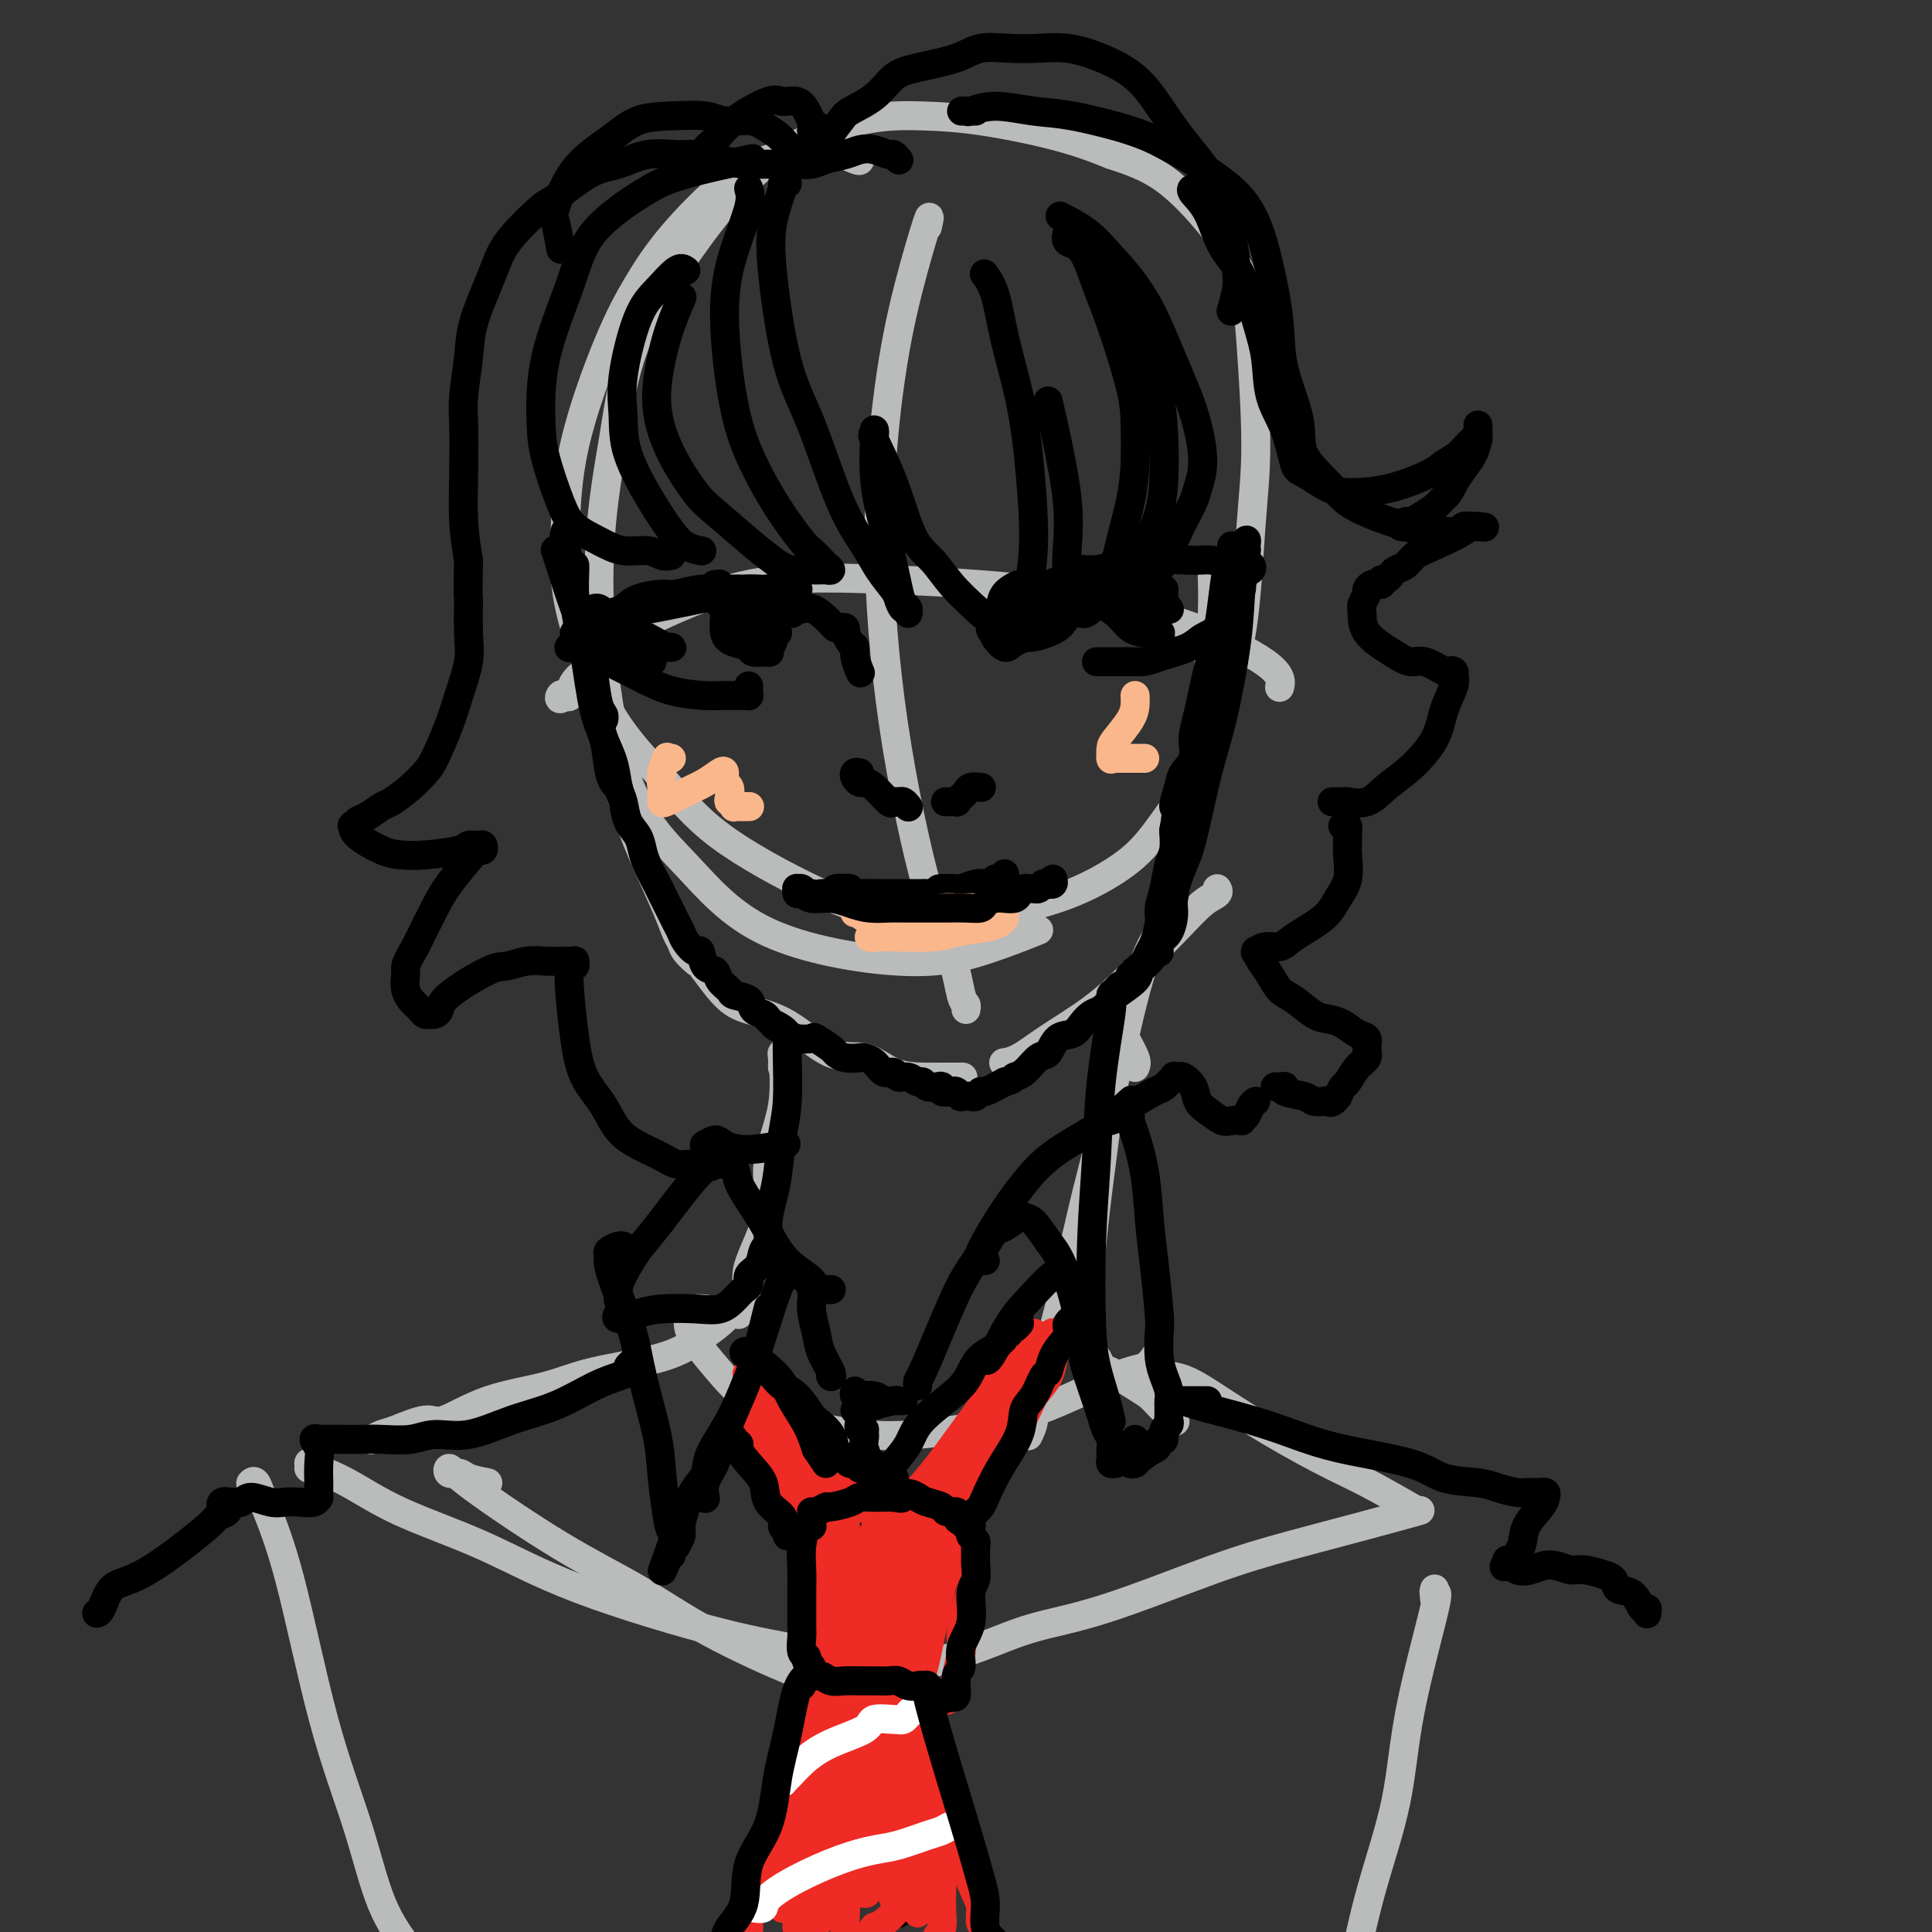 <svg viewBox='0 0 400 400' version='1.1' xmlns='http://www.w3.org/2000/svg' xmlns:xlink='http://www.w3.org/1999/xlink'><rect x="0" y="0" width="400" height="400" fill="#333333" stroke="none"/><g fill='none' stroke='#BABBBB' stroke-width='6' stroke-linecap='round' stroke-linejoin='round'><path d='M178,33c0.043,0.216 0.086,0.432 -1,0c-1.086,-0.432 -3.300,-1.512 -5,-2c-1.700,-0.488 -2.887,-0.385 -5,0c-2.113,0.385 -5.153,1.052 -8,2c-2.847,0.948 -5.502,2.177 -9,5c-3.498,2.823 -7.841,7.239 -11,11c-3.159,3.761 -5.136,6.867 -7,10c-1.864,3.133 -3.617,6.293 -6,12c-2.383,5.707 -5.397,13.960 -7,21c-1.603,7.040 -1.795,12.867 -2,18c-0.205,5.133 -0.422,9.573 1,16c1.422,6.427 4.482,14.841 8,21c3.518,6.159 7.495,10.063 11,14c3.505,3.937 6.537,7.908 12,12c5.463,4.092 13.356,8.305 19,11c5.644,2.695 9.040,3.871 13,5c3.960,1.129 8.484,2.209 14,2c5.516,-0.209 12.023,-1.708 17,-3c4.977,-1.292 8.423,-2.376 12,-4c3.577,-1.624 7.283,-3.789 10,-6c2.717,-2.211 4.443,-4.470 7,-8c2.557,-3.530 5.943,-8.332 8,-13c2.057,-4.668 2.783,-9.201 4,-13c1.217,-3.799 2.925,-6.862 4,-13c1.075,-6.138 1.517,-15.351 2,-22c0.483,-6.649 1.008,-10.736 1,-17c-0.008,-6.264 -0.549,-14.706 -1,-21c-0.451,-6.294 -0.812,-10.440 -2,-14c-1.188,-3.560 -3.205,-6.535 -6,-10c-2.795,-3.465 -6.370,-7.418 -10,-10c-3.630,-2.582 -7.315,-3.791 -11,-5'/><path d='M230,32c-3.663,-1.513 -7.320,-2.795 -12,-4c-4.680,-1.205 -10.385,-2.331 -15,-3c-4.615,-0.669 -8.142,-0.879 -12,-1c-3.858,-0.121 -8.048,-0.152 -13,1c-4.952,1.152 -10.665,3.488 -15,6c-4.335,2.512 -7.291,5.202 -10,8c-2.709,2.798 -5.173,5.705 -9,11c-3.827,5.295 -9.019,12.979 -12,20c-2.981,7.021 -3.750,13.381 -5,21c-1.250,7.619 -2.980,16.499 -3,29c-0.020,12.501 1.671,28.624 5,39c3.329,10.376 8.295,15.004 13,20c4.705,4.996 9.150,10.361 17,14c7.850,3.639 19.104,5.553 27,6c7.896,0.447 12.434,-0.572 17,-2c4.566,-1.428 9.162,-3.265 11,-4c1.838,-0.735 0.919,-0.367 0,0'/><path d='M192,47c0.351,-1.558 0.702,-3.116 0,-1c-0.702,2.116 -2.457,7.907 -4,14c-1.543,6.093 -2.873,12.489 -4,21c-1.127,8.511 -2.050,19.139 -2,31c0.050,11.861 1.075,24.957 3,38c1.925,13.043 4.750,26.035 7,34c2.250,7.965 3.923,10.905 5,14c1.077,3.095 1.557,6.345 2,8c0.443,1.655 0.850,1.715 1,2c0.150,0.285 0.043,0.796 0,1c-0.043,0.204 -0.021,0.102 0,0'/><path d='M124,137c-2.023,1.354 -4.047,2.709 -5,4c-0.953,1.291 -0.837,2.519 -1,3c-0.163,0.481 -0.606,0.216 -1,0c-0.394,-0.216 -0.738,-0.382 -1,0c-0.262,0.382 -0.443,1.310 1,0c1.443,-1.310 4.511,-4.860 6,-7c1.489,-2.140 1.400,-2.870 5,-5c3.600,-2.130 10.889,-5.659 17,-8c6.111,-2.341 11.043,-3.494 17,-4c5.957,-0.506 12.938,-0.366 22,0c9.062,0.366 20.204,0.957 29,2c8.796,1.043 15.246,2.539 21,4c5.754,1.461 10.810,2.886 16,5c5.190,2.114 10.513,4.915 13,7c2.487,2.085 2.139,3.453 2,4c-0.139,0.547 -0.070,0.274 0,0'/><path d='M123,145c-0.017,-0.497 -0.035,-0.993 0,-1c0.035,-0.007 0.122,0.476 0,0c-0.122,-0.476 -0.454,-1.909 0,0c0.454,1.909 1.694,7.162 3,12c1.306,4.838 2.679,9.260 4,13c1.321,3.740 2.590,6.797 4,10c1.410,3.203 2.959,6.550 4,9c1.041,2.450 1.572,4.002 2,5c0.428,0.998 0.754,1.443 1,2c0.246,0.557 0.412,1.227 1,2c0.588,0.773 1.596,1.649 2,2c0.404,0.351 0.202,0.175 0,0'/><path d='M146,200c0.094,0.553 0.188,1.106 0,1c-0.188,-0.106 -0.657,-0.871 0,0c0.657,0.871 2.439,3.379 4,5c1.561,1.621 2.901,2.353 5,3c2.099,0.647 4.957,1.207 8,3c3.043,1.793 6.273,4.820 9,6c2.727,1.180 4.952,0.512 7,1c2.048,0.488 3.918,2.131 6,3c2.082,0.869 4.376,0.965 6,1c1.624,0.035 2.580,0.009 4,0c1.420,-0.009 3.305,-0.003 4,0c0.695,0.003 0.198,0.001 0,0c-0.198,-0.001 -0.099,-0.000 0,0'/><path d='M208,220c0.058,-0.008 0.117,-0.016 0,0c-0.117,0.016 -0.409,0.056 0,0c0.409,-0.056 1.518,-0.208 3,-1c1.482,-0.792 3.337,-2.226 6,-4c2.663,-1.774 6.133,-3.890 9,-6c2.867,-2.110 5.133,-4.215 8,-7c2.867,-2.785 6.337,-6.249 9,-9c2.663,-2.751 4.518,-4.789 6,-6c1.482,-1.211 2.591,-1.595 3,-2c0.409,-0.405 0.117,-0.830 0,-1c-0.117,-0.170 -0.058,-0.085 0,0'/><path d='M241,185c0.388,-0.703 0.776,-1.406 1,-2c0.224,-0.594 0.284,-1.080 1,-4c0.716,-2.920 2.087,-8.275 3,-13c0.913,-4.725 1.369,-8.818 2,-13c0.631,-4.182 1.437,-8.451 2,-13c0.563,-4.549 0.882,-9.379 1,-13c0.118,-3.621 0.034,-6.035 0,-7c-0.034,-0.965 -0.017,-0.483 0,0'/><path d='M240,193c-0.082,-0.430 -0.164,-0.859 0,-1c0.164,-0.141 0.573,0.008 0,1c-0.573,0.992 -2.128,2.828 -4,9c-1.872,6.172 -4.061,16.681 -6,25c-1.939,8.319 -3.629,14.448 -5,20c-1.371,5.552 -2.424,10.528 -4,17c-1.576,6.472 -3.677,14.439 -5,19c-1.323,4.561 -1.870,5.718 -2,7c-0.130,1.282 0.157,2.691 0,4c-0.157,1.309 -0.759,2.517 -1,3c-0.241,0.483 -0.120,0.242 0,0'/><path d='M162,221c0.027,-0.623 0.054,-1.247 0,-2c-0.054,-0.753 -0.187,-1.636 0,0c0.187,1.636 0.696,5.792 0,10c-0.696,4.208 -2.596,8.468 -3,12c-0.404,3.532 0.687,6.337 0,10c-0.687,3.663 -3.151,8.183 -4,11c-0.849,2.817 -0.083,3.930 0,5c0.083,1.070 -0.516,2.096 -1,3c-0.484,0.904 -0.853,1.687 -1,2c-0.147,0.313 -0.074,0.157 0,0'/><path d='M146,271c-0.768,-0.042 -1.537,-0.085 -2,0c-0.463,0.085 -0.622,0.297 -1,1c-0.378,0.703 -0.976,1.896 0,4c0.976,2.104 3.525,5.119 6,8c2.475,2.881 4.875,5.626 10,8c5.125,2.374 12.976,4.375 20,5c7.024,0.625 13.220,-0.127 19,-1c5.780,-0.873 11.143,-1.866 17,-4c5.857,-2.134 12.209,-5.407 16,-7c3.791,-1.593 5.021,-1.506 6,-2c0.979,-0.494 1.708,-1.570 2,-2c0.292,-0.430 0.146,-0.215 0,0'/><path d='M235,221c0.205,-0.448 0.409,-0.896 0,-2c-0.409,-1.104 -1.432,-2.866 -2,-4c-0.568,-1.134 -0.680,-1.642 -1,-2c-0.320,-0.358 -0.849,-0.567 -1,-1c-0.151,-0.433 0.075,-1.089 0,1c-0.075,2.089 -0.452,6.925 -1,12c-0.548,5.075 -1.267,10.391 -2,16c-0.733,5.609 -1.479,11.511 -2,17c-0.521,5.489 -0.816,10.565 -1,13c-0.184,2.435 -0.257,2.229 0,3c0.257,0.771 0.843,2.519 1,4c0.157,1.481 -0.113,2.694 0,3c0.113,0.306 0.611,-0.294 1,0c0.389,0.294 0.669,1.481 1,2c0.331,0.519 0.713,0.371 2,1c1.287,0.629 3.480,2.035 5,3c1.520,0.965 2.369,1.488 3,2c0.631,0.512 1.045,1.014 2,2c0.955,0.986 2.449,2.458 3,3c0.551,0.542 0.157,0.155 0,0c-0.157,-0.155 -0.079,-0.077 0,0'/><path d='M151,272c-0.537,0.608 -1.075,1.216 -2,2c-0.925,0.784 -2.239,1.744 -4,3c-1.761,1.256 -3.970,2.807 -8,4c-4.030,1.193 -9.881,2.027 -14,3c-4.119,0.973 -6.507,2.086 -10,3c-3.493,0.914 -8.090,1.631 -12,3c-3.910,1.369 -7.132,3.390 -9,4c-1.868,0.610 -2.381,-0.190 -4,0c-1.619,0.190 -4.343,1.371 -6,2c-1.657,0.629 -2.248,0.705 -3,1c-0.752,0.295 -1.664,0.810 -2,1c-0.336,0.190 -0.096,0.054 0,0c0.096,-0.054 0.048,-0.027 0,0'/><path d='M65,303c-0.420,0.034 -0.840,0.068 -1,0c-0.160,-0.068 -0.061,-0.239 0,0c0.061,0.239 0.084,0.889 0,1c-0.084,0.111 -0.275,-0.316 1,0c1.275,0.316 4.015,1.376 7,3c2.985,1.624 6.214,3.812 11,6c4.786,2.188 11.128,4.377 17,7c5.872,2.623 11.275,5.681 20,9c8.725,3.319 20.772,6.900 29,9c8.228,2.100 12.638,2.719 19,4c6.362,1.281 14.675,3.223 18,4c3.325,0.777 1.663,0.388 0,0'/><path d='M101,307c-1.522,-0.298 -3.045,-0.597 -4,-1c-0.955,-0.403 -1.343,-0.911 -2,-1c-0.657,-0.089 -1.581,0.240 -2,0c-0.419,-0.240 -0.331,-1.051 0,-1c0.331,0.051 0.905,0.962 5,4c4.095,3.038 11.711,8.203 18,12c6.289,3.797 11.251,6.226 16,9c4.749,2.774 9.283,5.892 15,9c5.717,3.108 12.615,6.204 17,8c4.385,1.796 6.258,2.291 8,3c1.742,0.709 3.355,1.631 4,2c0.645,0.369 0.323,0.184 0,0'/><path d='M180,350c0.072,-0.232 0.145,-0.464 1,-1c0.855,-0.536 2.494,-1.378 4,-2c1.506,-0.622 2.879,-1.026 6,-2c3.121,-0.974 7.990,-2.518 12,-4c4.010,-1.482 7.161,-2.903 11,-4c3.839,-1.097 8.365,-1.871 15,-4c6.635,-2.129 15.380,-5.615 22,-8c6.620,-2.385 11.115,-3.670 16,-5c4.885,-1.330 10.161,-2.704 15,-4c4.839,-1.296 9.240,-2.513 11,-3c1.760,-0.487 0.880,-0.243 0,0'/><path d='M243,285c1.230,0.265 2.461,0.531 5,2c2.539,1.469 6.388,4.142 11,7c4.612,2.858 9.989,5.900 14,8c4.011,2.100 6.657,3.258 10,5c3.343,1.742 7.384,4.069 9,5c1.616,0.931 0.808,0.465 0,0'/><path d='M52,307c-0.081,0.082 -0.163,0.165 0,0c0.163,-0.165 0.570,-0.576 1,0c0.430,0.576 0.882,2.139 2,5c1.118,2.861 2.902,7.021 5,15c2.098,7.979 4.511,19.778 7,29c2.489,9.222 5.055,15.867 7,22c1.945,6.133 3.270,11.752 5,16c1.730,4.248 3.865,7.124 6,10'/><path d='M297,331c-0.010,-0.267 -0.020,-0.533 0,-1c0.020,-0.467 0.069,-1.134 0,-1c-0.069,0.134 -0.254,1.070 0,1c0.254,-0.070 0.949,-1.146 0,3c-0.949,4.146 -3.543,13.513 -5,21c-1.457,7.487 -1.777,13.093 -3,19c-1.223,5.907 -3.349,12.116 -5,18c-1.651,5.884 -2.825,11.442 -4,17'/></g>
<g fill='none' stroke='#000000' stroke-width='6' stroke-linecap='round' stroke-linejoin='round'><path d='M163,38c-0.479,0.044 -0.958,0.087 -1,0c-0.042,-0.087 0.353,-0.305 0,1c-0.353,1.305 -1.453,4.132 -2,7c-0.547,2.868 -0.540,5.778 0,11c0.540,5.222 1.614,12.756 3,18c1.386,5.244 3.086,8.200 5,13c1.914,4.800 4.043,11.446 6,16c1.957,4.554 3.743,7.018 5,9c1.257,1.982 1.987,3.482 3,5c1.013,1.518 2.310,3.052 3,4c0.690,0.948 0.774,1.309 1,2c0.226,0.691 0.593,1.713 1,2c0.407,0.287 0.853,-0.162 1,0c0.147,0.162 -0.005,0.934 0,1c0.005,0.066 0.167,-0.574 0,-1c-0.167,-0.426 -0.661,-0.639 -1,-1c-0.339,-0.361 -0.522,-0.872 -1,-3c-0.478,-2.128 -1.252,-5.874 -2,-9c-0.748,-3.126 -1.468,-5.631 -2,-8c-0.532,-2.369 -0.874,-4.602 -1,-7c-0.126,-2.398 -0.037,-4.960 0,-6c0.037,-1.040 0.022,-0.556 0,-1c-0.022,-0.444 -0.050,-1.816 0,-2c0.050,-0.184 0.179,0.820 0,1c-0.179,0.180 -0.668,-0.462 0,1c0.668,1.462 2.491,5.030 4,9c1.509,3.970 2.703,8.342 4,11c1.297,2.658 2.695,3.600 4,5c1.305,1.400 2.516,3.257 4,5c1.484,1.743 3.242,3.371 5,5'/><path d='M202,126c2.295,2.381 1.532,0.834 2,1c0.468,0.166 2.168,2.044 3,3c0.832,0.956 0.797,0.988 1,1c0.203,0.012 0.643,0.004 1,0c0.357,-0.004 0.630,-0.004 1,0c0.370,0.004 0.835,0.014 1,0c0.165,-0.014 0.029,-0.050 0,0c-0.029,0.050 0.047,0.187 0,0c-0.047,-0.187 -0.218,-0.698 0,-1c0.218,-0.302 0.827,-0.396 1,-1c0.173,-0.604 -0.088,-1.716 0,-3c0.088,-1.284 0.525,-2.738 1,-5c0.475,-2.262 0.987,-5.332 1,-10c0.013,-4.668 -0.473,-10.932 -1,-16c-0.527,-5.068 -1.094,-8.938 -2,-13c-0.906,-4.062 -2.150,-8.316 -3,-12c-0.850,-3.684 -1.306,-6.800 -2,-9c-0.694,-2.200 -1.627,-3.486 -2,-4c-0.373,-0.514 -0.187,-0.257 0,0'/><path d='M217,83c0.621,2.679 1.243,5.358 2,9c0.757,3.642 1.651,8.247 2,12c0.349,3.753 0.154,6.656 0,9c-0.154,2.344 -0.267,4.130 0,6c0.267,1.870 0.913,3.823 1,5c0.087,1.177 -0.383,1.576 0,2c0.383,0.424 1.621,0.872 2,1c0.379,0.128 -0.102,-0.063 0,0c0.102,0.063 0.788,0.379 2,-1c1.212,-1.379 2.952,-4.454 4,-7c1.048,-2.546 1.405,-4.564 2,-7c0.595,-2.436 1.429,-5.290 2,-8c0.571,-2.710 0.880,-5.274 1,-8c0.120,-2.726 0.052,-5.613 0,-8c-0.052,-2.387 -0.088,-4.274 -1,-8c-0.912,-3.726 -2.700,-9.292 -4,-13c-1.300,-3.708 -2.114,-5.558 -3,-8c-0.886,-2.442 -1.845,-5.478 -3,-7c-1.155,-1.522 -2.505,-1.532 -3,-2c-0.495,-0.468 -0.133,-1.395 0,-2c0.133,-0.605 0.038,-0.887 0,-1c-0.038,-0.113 -0.019,-0.056 0,0'/><path d='M226,52c0.770,0.899 1.541,1.797 3,4c1.459,2.203 3.607,5.709 5,9c1.393,3.291 2.033,6.365 3,9c0.967,2.635 2.263,4.830 3,8c0.737,3.170 0.916,7.315 1,10c0.084,2.685 0.072,3.909 0,6c-0.072,2.091 -0.203,5.047 -1,8c-0.797,2.953 -2.261,5.902 -3,8c-0.739,2.098 -0.754,3.346 -1,4c-0.246,0.654 -0.723,0.715 -1,1c-0.277,0.285 -0.355,0.795 0,1c0.355,0.205 1.141,0.104 2,0c0.859,-0.104 1.790,-0.210 3,-2c1.210,-1.790 2.698,-5.263 4,-8c1.302,-2.737 2.419,-4.739 3,-6c0.581,-1.261 0.626,-1.783 1,-3c0.374,-1.217 1.076,-3.129 1,-6c-0.076,-2.871 -0.931,-6.701 -2,-10c-1.069,-3.299 -2.354,-6.068 -4,-10c-1.646,-3.932 -3.654,-9.026 -6,-13c-2.346,-3.974 -5.031,-6.828 -7,-9c-1.969,-2.172 -3.222,-3.662 -5,-5c-1.778,-1.338 -4.079,-2.525 -5,-3c-0.921,-0.475 -0.460,-0.237 0,0'/><path d='M155,39c0.269,0.933 0.539,1.867 0,4c-0.539,2.133 -1.885,5.467 -3,9c-1.115,3.533 -1.998,7.265 -2,13c-0.002,5.735 0.877,13.472 2,19c1.123,5.528 2.490,8.847 4,12c1.510,3.153 3.164,6.140 5,9c1.836,2.860 3.856,5.593 5,7c1.144,1.407 1.414,1.487 2,2c0.586,0.513 1.490,1.458 2,2c0.510,0.542 0.626,0.681 1,1c0.374,0.319 1.007,0.817 1,1c-0.007,0.183 -0.655,0.050 -1,0c-0.345,-0.050 -0.388,-0.018 -1,0c-0.612,0.018 -1.795,0.023 -2,0c-0.205,-0.023 0.566,-0.075 0,0c-0.566,0.075 -2.470,0.278 -4,0c-1.530,-0.278 -2.685,-1.035 -4,-2c-1.315,-0.965 -2.791,-2.137 -5,-4c-2.209,-1.863 -5.150,-4.419 -7,-6c-1.850,-1.581 -2.609,-2.189 -4,-4c-1.391,-1.811 -3.413,-4.826 -5,-8c-1.587,-3.174 -2.740,-6.508 -3,-10c-0.260,-3.492 0.374,-7.142 1,-10c0.626,-2.858 1.246,-4.923 2,-7c0.754,-2.077 1.644,-4.165 2,-5c0.356,-0.835 0.178,-0.418 0,0'/><path d='M142,56c-0.489,-0.354 -0.978,-0.709 -2,0c-1.022,0.709 -2.575,2.481 -4,4c-1.425,1.519 -2.720,2.786 -4,6c-1.280,3.214 -2.544,8.376 -3,12c-0.456,3.624 -0.104,5.710 0,8c0.104,2.290 -0.042,4.785 1,8c1.042,3.215 3.271,7.149 5,10c1.729,2.851 2.958,4.620 4,6c1.042,1.380 1.896,2.372 3,3c1.104,0.628 2.458,0.894 3,1c0.542,0.106 0.271,0.053 0,0'/><path d='M139,115c-0.626,0.125 -1.252,0.249 -2,0c-0.748,-0.249 -1.617,-0.873 -3,-1c-1.383,-0.127 -3.281,0.243 -5,0c-1.719,-0.243 -3.259,-1.097 -5,-2c-1.741,-0.903 -3.682,-1.854 -5,-3c-1.318,-1.146 -2.011,-2.487 -3,-5c-0.989,-2.513 -2.273,-6.199 -3,-9c-0.727,-2.801 -0.898,-4.718 -1,-8c-0.102,-3.282 -0.136,-7.929 1,-13c1.136,-5.071 3.442,-10.566 5,-15c1.558,-4.434 2.367,-7.809 5,-11c2.633,-3.191 7.090,-6.200 10,-8c2.910,-1.800 4.271,-2.391 6,-3c1.729,-0.609 3.824,-1.235 7,-2c3.176,-0.765 7.432,-1.667 9,-2c1.568,-0.333 0.448,-0.095 0,0c-0.448,0.095 -0.224,0.048 0,0'/><path d='M208,131c0.092,0.003 0.185,0.006 0,0c-0.185,-0.006 -0.647,-0.021 -1,0c-0.353,0.021 -0.597,0.077 -1,0c-0.403,-0.077 -0.964,-0.289 -1,-1c-0.036,-0.711 0.451,-1.921 1,-3c0.549,-1.079 1.158,-2.026 3,-3c1.842,-0.974 4.918,-1.975 8,-3c3.082,-1.025 6.170,-2.075 10,-3c3.830,-0.925 8.403,-1.726 12,-2c3.597,-0.274 6.217,-0.021 8,0c1.783,0.021 2.729,-0.190 4,0c1.271,0.190 2.866,0.782 4,1c1.134,0.218 1.808,0.062 2,0c0.192,-0.062 -0.096,-0.030 0,0c0.096,0.030 0.577,0.058 1,0c0.423,-0.058 0.789,-0.200 1,0c0.211,0.200 0.268,0.743 0,1c-0.268,0.257 -0.862,0.227 -1,0c-0.138,-0.227 0.180,-0.652 0,0c-0.180,0.652 -0.858,2.381 -1,3c-0.142,0.619 0.254,0.130 0,1c-0.254,0.870 -1.157,3.101 -2,4c-0.843,0.899 -1.626,0.467 -2,1c-0.374,0.533 -0.337,2.029 -1,3c-0.663,0.971 -2.025,1.415 -3,2c-0.975,0.585 -1.564,1.310 -3,2c-1.436,0.690 -3.718,1.345 -6,2'/><path d='M240,136c-2.791,1.155 -3.767,1.041 -5,1c-1.233,-0.041 -2.722,-0.011 -4,0c-1.278,0.011 -2.344,0.003 -3,0c-0.656,-0.003 -0.902,-0.001 -1,0c-0.098,0.001 -0.049,0.000 0,0'/><path d='M227,119c-0.443,-0.420 -0.887,-0.841 -1,-1c-0.113,-0.159 0.103,-0.058 0,0c-0.103,0.058 -0.526,0.073 -1,0c-0.474,-0.073 -0.997,-0.234 -1,0c-0.003,0.234 0.516,0.861 1,2c0.484,1.139 0.932,2.788 2,4c1.068,1.212 2.754,1.985 4,3c1.246,1.015 2.050,2.272 3,3c0.950,0.728 2.046,0.928 3,1c0.954,0.072 1.766,0.018 2,0c0.234,-0.018 -0.111,0.000 0,0c0.111,-0.000 0.678,-0.019 1,0c0.322,0.019 0.399,0.077 0,0c-0.399,-0.077 -1.273,-0.290 -2,-1c-0.727,-0.710 -1.308,-1.916 -2,-3c-0.692,-1.084 -1.494,-2.046 -2,-3c-0.506,-0.954 -0.717,-1.899 -1,-3c-0.283,-1.101 -0.639,-2.358 -1,-3c-0.361,-0.642 -0.728,-0.670 -1,-1c-0.272,-0.330 -0.448,-0.962 0,-1c0.448,-0.038 1.521,0.519 2,1c0.479,0.481 0.363,0.885 1,2c0.637,1.115 2.027,2.939 3,4c0.973,1.061 1.529,1.357 2,2c0.471,0.643 0.858,1.634 1,2c0.142,0.366 0.038,0.108 0,0c-0.038,-0.108 -0.010,-0.068 0,0c0.010,0.068 0.003,0.162 0,0c-0.003,-0.162 -0.001,-0.581 0,-1'/><path d='M240,126c1.460,0.930 1.109,-0.745 1,-2c-0.109,-1.255 0.022,-2.089 0,-2c-0.022,0.089 -0.198,1.101 0,2c0.198,0.899 0.771,1.685 1,2c0.229,0.315 0.115,0.157 0,0'/><path d='M164,127c-2.200,-0.467 -4.400,-0.933 -5,-1c-0.600,-0.067 0.400,0.267 1,0c0.600,-0.267 0.800,-1.133 1,-2'/><path d='M161,124c0.000,0.000 0.100,0.100 0.1,0.1'/><path d='M161,124c0.000,0.000 0.100,0.100 0.1,0.1'/><path d='M161,124c-0.138,-0.002 -0.276,-0.003 0,0c0.276,0.003 0.966,0.011 1,0c0.034,-0.011 -0.587,-0.041 -1,0c-0.413,0.041 -0.619,0.154 -1,0c-0.381,-0.154 -0.938,-0.573 -2,-1c-1.062,-0.427 -2.627,-0.861 -4,-1c-1.373,-0.139 -2.552,0.017 -4,0c-1.448,-0.017 -3.164,-0.208 -5,0c-1.836,0.208 -3.793,0.815 -5,1c-1.207,0.185 -1.666,-0.053 -3,0c-1.334,0.053 -3.543,0.395 -5,1c-1.457,0.605 -2.162,1.471 -3,2c-0.838,0.529 -1.808,0.720 -3,1c-1.192,0.280 -2.606,0.649 -3,1c-0.394,0.351 0.230,0.682 0,1c-0.230,0.318 -1.316,0.621 -2,1c-0.684,0.379 -0.968,0.833 -1,1c-0.032,0.167 0.188,0.048 0,0c-0.188,-0.048 -0.782,-0.024 -1,0c-0.218,0.024 -0.058,0.048 0,0c0.058,-0.048 0.016,-0.167 0,0c-0.016,0.167 -0.004,0.619 0,1c0.004,0.381 0.002,0.690 0,1'/><path d='M119,133c-2.148,1.581 -1.018,1.033 0,1c1.018,-0.033 1.925,0.450 3,1c1.075,0.550 2.317,1.167 4,2c1.683,0.833 3.806,1.884 6,3c2.194,1.116 4.458,2.299 7,3c2.542,0.701 5.364,0.920 7,1c1.636,0.080 2.088,0.021 3,0c0.912,-0.021 2.283,-0.005 3,0c0.717,0.005 0.781,-0.001 1,0c0.219,0.001 0.595,0.011 1,0c0.405,-0.011 0.841,-0.042 1,0c0.159,0.042 0.043,0.155 0,0c-0.043,-0.155 -0.011,-0.580 0,-1c0.011,-0.420 0.003,-0.834 0,-1c-0.003,-0.166 -0.002,-0.083 0,0'/><path d='M150,122c0.121,0.114 0.242,0.228 0,0c-0.242,-0.228 -0.848,-0.798 -1,-1c-0.152,-0.202 0.150,-0.035 0,0c-0.150,0.035 -0.751,-0.060 -1,0c-0.249,0.060 -0.145,0.275 0,1c0.145,0.725 0.333,1.960 1,3c0.667,1.040 1.815,1.886 3,3c1.185,1.114 2.408,2.495 3,3c0.592,0.505 0.553,0.135 1,0c0.447,-0.135 1.382,-0.036 2,0c0.618,0.036 0.921,0.010 1,0c0.079,-0.010 -0.065,-0.005 0,0c0.065,0.005 0.340,0.011 0,-1c-0.340,-1.011 -1.296,-3.038 -2,-4c-0.704,-0.962 -1.156,-0.857 -2,-1c-0.844,-0.143 -2.080,-0.533 -3,-1c-0.920,-0.467 -1.524,-1.010 -2,-1c-0.476,0.010 -0.823,0.574 -1,1c-0.177,0.426 -0.183,0.713 0,1c0.183,0.287 0.556,0.574 1,1c0.444,0.426 0.959,0.990 2,2c1.041,1.010 2.609,2.466 4,3c1.391,0.534 2.604,0.146 3,0c0.396,-0.146 -0.024,-0.050 0,0c0.024,0.050 0.493,0.053 1,0c0.507,-0.053 1.053,-0.162 1,0c-0.053,0.162 -0.704,0.593 -1,0c-0.296,-0.593 -0.237,-2.211 -1,-3c-0.763,-0.789 -2.349,-0.747 -3,-1c-0.651,-0.253 -0.368,-0.799 -1,-1c-0.632,-0.201 -2.181,-0.057 -3,0c-0.819,0.057 -0.910,0.029 -1,0'/><path d='M151,126c-1.444,-0.296 -1.055,-0.037 -1,1c0.055,1.037 -0.223,2.852 0,4c0.223,1.148 0.946,1.629 2,2c1.054,0.371 2.439,0.632 3,1c0.561,0.368 0.298,0.843 1,1c0.702,0.157 2.370,-0.003 3,0c0.630,0.003 0.221,0.171 0,0c-0.221,-0.171 -0.254,-0.679 0,-1c0.254,-0.321 0.796,-0.453 1,-1c0.204,-0.547 0.069,-1.509 0,-2c-0.069,-0.491 -0.071,-0.510 0,-1c0.071,-0.490 0.215,-1.452 0,-2c-0.215,-0.548 -0.791,-0.684 -1,-1c-0.209,-0.316 -0.052,-0.813 0,-1c0.052,-0.187 -0.000,-0.064 0,0c0.000,0.064 0.053,0.070 0,0c-0.053,-0.070 -0.210,-0.215 0,0c0.210,0.215 0.787,0.789 1,1c0.213,0.211 0.061,0.060 0,0c-0.061,-0.060 -0.030,-0.030 0,0'/><path d='M213,122c0.400,0.113 0.800,0.225 1,0c0.200,-0.225 0.201,-0.788 0,-1c-0.201,-0.212 -0.603,-0.075 -1,0c-0.397,0.075 -0.789,0.087 -1,0c-0.211,-0.087 -0.240,-0.275 -1,0c-0.760,0.275 -2.252,1.011 -3,2c-0.748,0.989 -0.754,2.231 -1,3c-0.246,0.769 -0.733,1.065 -1,2c-0.267,0.935 -0.314,2.508 0,3c0.314,0.492 0.990,-0.098 2,0c1.010,0.098 2.355,0.885 4,1c1.645,0.115 3.590,-0.441 5,-1c1.410,-0.559 2.285,-1.120 3,-2c0.715,-0.880 1.270,-2.078 2,-3c0.730,-0.922 1.633,-1.569 2,-2c0.367,-0.431 0.196,-0.645 0,-1c-0.196,-0.355 -0.418,-0.852 -1,-1c-0.582,-0.148 -1.524,0.051 -2,0c-0.476,-0.051 -0.485,-0.354 -2,0c-1.515,0.354 -4.537,1.364 -6,2c-1.463,0.636 -1.366,0.896 -2,2c-0.634,1.104 -1.998,3.050 -3,4c-1.002,0.950 -1.643,0.904 -2,1c-0.357,0.096 -0.430,0.333 0,1c0.430,0.667 1.364,1.764 2,2c0.636,0.236 0.975,-0.390 2,-1c1.025,-0.610 2.738,-1.203 4,-2c1.262,-0.797 2.075,-1.799 3,-3c0.925,-1.201 1.963,-2.600 3,-4'/><path d='M220,124c2.000,-1.667 1.000,-0.833 0,0'/><path d='M159,122c-0.019,0.027 -0.038,0.054 0,0c0.038,-0.054 0.134,-0.188 0,0c-0.134,0.188 -0.499,0.698 0,1c0.499,0.302 1.861,0.397 3,1c1.139,0.603 2.056,1.716 3,2c0.944,0.284 1.916,-0.260 3,0c1.084,0.260 2.279,1.324 3,2c0.721,0.676 0.967,0.965 1,1c0.033,0.035 -0.149,-0.183 0,0c0.149,0.183 0.629,0.768 1,1c0.371,0.232 0.635,0.113 1,0c0.365,-0.113 0.833,-0.220 1,0c0.167,0.220 0.035,0.765 0,1c-0.035,0.235 0.028,0.158 0,0c-0.028,-0.158 -0.147,-0.399 0,0c0.147,0.399 0.562,1.438 1,2c0.438,0.562 0.901,0.645 1,1c0.099,0.355 -0.166,0.980 0,2c0.166,1.020 0.762,2.434 1,3c0.238,0.566 0.119,0.283 0,0'/><path d='M178,160c-0.398,-0.082 -0.795,-0.165 -1,0c-0.205,0.165 -0.216,0.577 0,1c0.216,0.423 0.660,0.856 1,1c0.340,0.144 0.578,0.001 1,0c0.422,-0.001 1.030,0.142 2,1c0.970,0.858 2.302,2.430 3,3c0.698,0.570 0.761,0.139 1,0c0.239,-0.139 0.652,0.015 1,0c0.348,-0.015 0.629,-0.200 1,0c0.371,0.200 0.831,0.785 1,1c0.169,0.215 0.048,0.062 0,0c-0.048,-0.062 -0.024,-0.031 0,0'/><path d='M196,166c-0.233,0.007 -0.465,0.013 0,0c0.465,-0.013 1.629,-0.046 2,0c0.371,0.046 -0.051,0.170 0,0c0.051,-0.170 0.574,-0.634 1,-1c0.426,-0.366 0.753,-0.634 1,-1c0.247,-0.366 0.413,-0.829 1,-1c0.587,-0.171 1.596,-0.049 2,0c0.404,0.049 0.202,0.024 0,0'/><path d='M177,187c0.097,-0.033 0.195,-0.065 0,0c-0.195,0.065 -0.681,0.228 -1,0c-0.319,-0.228 -0.469,-0.846 -1,-1c-0.531,-0.154 -1.443,0.154 -2,0c-0.557,-0.154 -0.759,-0.772 -1,-1c-0.241,-0.228 -0.521,-0.065 -1,0c-0.479,0.065 -1.157,0.031 -1,0c0.157,-0.031 1.149,-0.061 2,0c0.851,0.061 1.560,0.212 2,0c0.440,-0.212 0.610,-0.789 1,-1c0.390,-0.211 1.001,-0.058 1,0c-0.001,0.058 -0.614,0.019 -1,0c-0.386,-0.019 -0.544,-0.019 -1,0c-0.456,0.019 -1.211,0.058 -1,0c0.211,-0.058 1.387,-0.212 2,0c0.613,0.212 0.663,0.789 1,1c0.337,0.211 0.963,0.057 2,0c1.037,-0.057 2.486,-0.015 4,0c1.514,0.015 3.092,0.005 4,0c0.908,-0.005 1.147,-0.004 2,0c0.853,0.004 2.322,0.011 3,0c0.678,-0.011 0.567,-0.042 1,0c0.433,0.042 1.409,0.155 2,0c0.591,-0.155 0.795,-0.577 1,-1'/><path d='M195,184c3.880,-0.155 1.082,-0.042 0,0c-1.082,0.042 -0.446,0.012 0,0c0.446,-0.012 0.703,-0.007 1,0c0.297,0.007 0.632,0.016 1,0c0.368,-0.016 0.767,-0.056 1,0c0.233,0.056 0.300,0.207 1,0c0.700,-0.207 2.033,-0.774 3,-1c0.967,-0.226 1.569,-0.112 2,0c0.431,0.112 0.690,0.222 1,0c0.310,-0.222 0.672,-0.778 1,-1c0.328,-0.222 0.624,-0.112 1,0c0.376,0.112 0.833,0.226 1,0c0.167,-0.226 0.045,-0.793 0,-1c-0.045,-0.207 -0.012,-0.056 0,0c0.012,0.056 0.003,0.016 0,0c-0.003,-0.016 -0.002,-0.008 0,0'/><path d='M115,114c-0.045,-0.122 -0.090,-0.244 0,0c0.090,0.244 0.314,0.853 1,3c0.686,2.147 1.834,5.832 3,9c1.166,3.168 2.351,5.819 3,8c0.649,2.181 0.762,3.891 1,6c0.238,2.109 0.600,4.617 1,6c0.400,1.383 0.839,1.642 1,2c0.161,0.358 0.046,0.817 0,1c-0.046,0.183 -0.023,0.092 0,0'/><path d='M117,110c0.048,0.608 0.095,1.215 0,1c-0.095,-0.215 -0.334,-1.253 0,1c0.334,2.253 1.241,7.797 2,12c0.759,4.203 1.369,7.066 2,11c0.631,3.934 1.283,8.939 2,12c0.717,3.061 1.499,4.179 2,6c0.501,1.821 0.722,4.344 1,6c0.278,1.656 0.613,2.446 1,3c0.387,0.554 0.825,0.873 1,1c0.175,0.127 0.088,0.064 0,0'/><path d='M119,117c-0.005,0.563 -0.010,1.125 0,1c0.010,-0.125 0.034,-0.938 0,0c-0.034,0.938 -0.126,3.628 0,6c0.126,2.372 0.471,4.426 1,7c0.529,2.574 1.241,5.669 2,9c0.759,3.331 1.566,6.897 2,9c0.434,2.103 0.497,2.744 1,4c0.503,1.256 1.448,3.126 2,5c0.552,1.874 0.711,3.751 1,5c0.289,1.249 0.706,1.869 1,3c0.294,1.131 0.464,2.772 1,4c0.536,1.228 1.439,2.044 2,3c0.561,0.956 0.780,2.052 1,3c0.220,0.948 0.440,1.749 1,3c0.560,1.251 1.459,2.954 2,4c0.541,1.046 0.722,1.435 1,2c0.278,0.565 0.651,1.305 1,2c0.349,0.695 0.675,1.343 1,2c0.325,0.657 0.651,1.322 1,2c0.349,0.678 0.722,1.369 1,2c0.278,0.631 0.460,1.201 1,2c0.540,0.799 1.439,1.828 2,2c0.561,0.172 0.785,-0.511 1,0c0.215,0.511 0.423,2.217 1,3c0.577,0.783 1.524,0.643 2,1c0.476,0.357 0.479,1.213 1,2c0.521,0.787 1.558,1.506 2,2c0.442,0.494 0.290,0.762 1,1c0.710,0.238 2.283,0.445 3,1c0.717,0.555 0.578,1.457 1,2c0.422,0.543 1.406,0.727 2,1c0.594,0.273 0.797,0.637 1,1'/><path d='M159,211c2.746,2.653 1.111,1.286 1,1c-0.111,-0.286 1.302,0.510 2,1c0.698,0.490 0.681,0.674 1,1c0.319,0.326 0.974,0.794 2,1c1.026,0.206 2.423,0.150 3,0c0.577,-0.150 0.333,-0.394 1,0c0.667,0.394 2.244,1.426 3,2c0.756,0.574 0.692,0.691 1,1c0.308,0.309 0.988,0.808 2,1c1.012,0.192 2.355,0.075 3,0c0.645,-0.075 0.592,-0.107 1,0c0.408,0.107 1.278,0.353 2,1c0.722,0.647 1.296,1.694 2,2c0.704,0.306 1.537,-0.129 2,0c0.463,0.129 0.557,0.823 1,1c0.443,0.177 1.235,-0.163 2,0c0.765,0.163 1.501,0.827 2,1c0.499,0.173 0.759,-0.146 1,0c0.241,0.146 0.464,0.757 1,1c0.536,0.243 1.386,0.117 2,0c0.614,-0.117 0.992,-0.224 1,0c0.008,0.224 -0.353,0.778 0,1c0.353,0.222 1.422,0.112 2,0c0.578,-0.112 0.665,-0.225 1,0c0.335,0.225 0.916,0.788 1,1c0.084,0.212 -0.331,0.072 0,0c0.331,-0.072 1.406,-0.077 2,0c0.594,0.077 0.706,0.237 1,0c0.294,-0.237 0.772,-0.872 1,-1c0.228,-0.128 0.208,0.249 1,0c0.792,-0.249 2.396,-1.125 4,-2'/><path d='M208,224c2.075,-0.523 1.762,-0.830 2,-1c0.238,-0.170 1.026,-0.202 2,-1c0.974,-0.798 2.134,-2.363 3,-3c0.866,-0.637 1.440,-0.346 2,-1c0.560,-0.654 1.108,-2.254 2,-3c0.892,-0.746 2.128,-0.637 3,-1c0.872,-0.363 1.382,-1.196 2,-2c0.618,-0.804 1.346,-1.577 2,-2c0.654,-0.423 1.236,-0.496 2,-1c0.764,-0.504 1.710,-1.441 2,-2c0.290,-0.559 -0.076,-0.741 0,-1c0.076,-0.259 0.595,-0.595 1,-1c0.405,-0.405 0.697,-0.879 1,-1c0.303,-0.121 0.616,0.111 1,0c0.384,-0.111 0.839,-0.565 1,-1c0.161,-0.435 0.029,-0.853 0,-1c-0.029,-0.147 0.044,-0.025 0,0c-0.044,0.025 -0.205,-0.049 0,0c0.205,0.049 0.776,0.221 1,0c0.224,-0.221 0.102,-0.836 0,-1c-0.102,-0.164 -0.182,0.124 0,0c0.182,-0.124 0.627,-0.659 1,-1c0.373,-0.341 0.673,-0.488 1,-1c0.327,-0.512 0.679,-1.387 1,-2c0.321,-0.613 0.611,-0.962 1,-2c0.389,-1.038 0.879,-2.766 1,-4c0.121,-1.234 -0.125,-1.974 0,-3c0.125,-1.026 0.621,-2.337 1,-4c0.379,-1.663 0.640,-3.679 1,-5c0.360,-1.321 0.817,-1.949 1,-3c0.183,-1.051 0.091,-2.526 0,-4'/><path d='M243,172c1.030,-5.261 0.104,-4.413 0,-5c-0.104,-0.587 0.616,-2.610 1,-4c0.384,-1.390 0.434,-2.147 1,-3c0.566,-0.853 1.647,-1.802 2,-3c0.353,-1.198 -0.022,-2.645 0,-4c0.022,-1.355 0.439,-2.616 1,-5c0.561,-2.384 1.264,-5.889 2,-9c0.736,-3.111 1.504,-5.828 2,-8c0.496,-2.172 0.721,-3.797 1,-6c0.279,-2.203 0.611,-4.982 1,-7c0.389,-2.018 0.836,-3.274 1,-4c0.164,-0.726 0.047,-0.922 0,-1c-0.047,-0.078 -0.023,-0.039 0,0'/><path d='M258,114c-0.019,0.021 -0.038,0.041 0,0c0.038,-0.041 0.132,-0.144 0,0c-0.132,0.144 -0.491,0.536 -1,4c-0.509,3.464 -1.168,9.999 -2,15c-0.832,5.001 -1.837,8.467 -3,14c-1.163,5.533 -2.483,13.134 -4,19c-1.517,5.866 -3.229,9.996 -4,13c-0.771,3.004 -0.599,4.882 -1,7c-0.401,2.118 -1.375,4.476 -2,6c-0.625,1.524 -0.899,2.213 -1,3c-0.101,0.787 -0.027,1.674 0,2c0.027,0.326 0.008,0.093 0,0c-0.008,-0.093 -0.004,-0.047 0,0'/><path d='M258,114c0.007,-0.326 0.015,-0.652 0,-1c-0.015,-0.348 -0.051,-0.717 0,-1c0.051,-0.283 0.191,-0.478 0,1c-0.191,1.478 -0.712,4.629 -1,8c-0.288,3.371 -0.342,6.962 -1,12c-0.658,5.038 -1.921,11.523 -3,16c-1.079,4.477 -1.973,6.944 -3,11c-1.027,4.056 -2.186,9.699 -3,13c-0.814,3.301 -1.282,4.260 -2,6c-0.718,1.740 -1.684,4.262 -2,6c-0.316,1.738 0.019,2.692 0,4c-0.019,1.308 -0.391,2.970 -1,4c-0.609,1.030 -1.455,1.429 -2,2c-0.545,0.571 -0.788,1.313 -1,2c-0.212,0.687 -0.394,1.320 -1,2c-0.606,0.680 -1.637,1.409 -2,2c-0.363,0.591 -0.059,1.044 -1,2c-0.941,0.956 -3.126,2.416 -4,3c-0.874,0.584 -0.437,0.292 0,0'/><path d='M126,127c-0.348,0.114 -0.695,0.228 -1,0c-0.305,-0.228 -0.566,-0.796 -1,-1c-0.434,-0.204 -1.041,-0.042 -1,0c0.041,0.042 0.728,-0.035 1,0c0.272,0.035 0.128,0.181 1,1c0.872,0.819 2.759,2.310 4,3c1.241,0.690 1.836,0.577 3,1c1.164,0.423 2.898,1.381 4,2c1.102,0.619 1.574,0.898 2,1c0.426,0.102 0.807,0.025 1,0c0.193,-0.025 0.197,-0.000 0,0c-0.197,0.000 -0.595,-0.025 -1,0c-0.405,0.025 -0.815,0.099 -2,0c-1.185,-0.099 -3.144,-0.371 -4,-1c-0.856,-0.629 -0.609,-1.614 -1,-2c-0.391,-0.386 -1.422,-0.172 -2,0c-0.578,0.172 -0.704,0.300 -1,0c-0.296,-0.300 -0.761,-1.030 -1,-1c-0.239,0.030 -0.251,0.820 0,1c0.251,0.180 0.764,-0.249 1,0c0.236,0.249 0.195,1.177 1,2c0.805,0.823 2.455,1.541 3,2c0.545,0.459 -0.017,0.659 0,1c0.017,0.341 0.613,0.823 1,1c0.387,0.177 0.566,0.048 1,0c0.434,-0.048 1.124,-0.014 1,0c-0.124,0.014 -1.062,0.007 -2,0'/><path d='M133,137c0.434,0.795 -0.481,-0.218 -1,-1c-0.519,-0.782 -0.640,-1.333 -1,-2c-0.360,-0.667 -0.958,-1.450 -2,-2c-1.042,-0.550 -2.528,-0.868 -3,-1c-0.472,-0.132 0.072,-0.077 0,0c-0.072,0.077 -0.758,0.175 -1,0c-0.242,-0.175 -0.041,-0.623 0,-1c0.041,-0.377 -0.078,-0.682 0,-1c0.078,-0.318 0.355,-0.648 1,-1c0.645,-0.352 1.659,-0.725 3,-1c1.341,-0.275 3.008,-0.452 6,-1c2.992,-0.548 7.310,-1.467 10,-2c2.690,-0.533 3.752,-0.679 5,-1c1.248,-0.321 2.682,-0.818 4,-1c1.318,-0.182 2.522,-0.049 4,0c1.478,0.049 3.231,0.013 4,0c0.769,-0.013 0.553,-0.004 1,0c0.447,0.004 1.556,0.001 2,0c0.444,-0.001 0.222,-0.001 0,0'/><path d='M202,23c-0.348,0.001 -0.695,0.001 -1,0c-0.305,-0.001 -0.567,-0.005 -1,0c-0.433,0.005 -1.037,0.019 -1,0c0.037,-0.019 0.716,-0.070 1,0c0.284,0.070 0.175,0.263 1,0c0.825,-0.263 2.585,-0.980 5,-1c2.415,-0.020 5.486,0.656 8,1c2.514,0.344 4.472,0.355 8,1c3.528,0.645 8.626,1.925 12,3c3.374,1.075 5.025,1.946 7,3c1.975,1.054 4.273,2.292 7,4c2.727,1.708 5.883,3.886 8,6c2.117,2.114 3.195,4.164 4,6c0.805,1.836 1.337,3.459 2,6c0.663,2.541 1.455,6.001 2,9c0.545,2.999 0.842,5.537 1,8c0.158,2.463 0.179,4.851 1,8c0.821,3.149 2.444,7.060 3,10c0.556,2.940 0.045,4.910 1,7c0.955,2.090 3.374,4.301 5,6c1.626,1.699 2.458,2.886 4,4c1.542,1.114 3.793,2.156 6,3c2.207,0.844 4.369,1.490 6,2c1.631,0.510 2.731,0.883 4,1c1.269,0.117 2.708,-0.021 4,0c1.292,0.021 2.437,0.202 3,0c0.563,-0.202 0.543,-0.786 1,-1c0.457,-0.214 1.392,-0.058 2,0c0.608,0.058 0.888,0.016 1,0c0.112,-0.016 0.056,-0.008 0,0'/><path d='M306,109c3.062,0.291 0.216,0.018 -1,0c-1.216,-0.018 -0.802,0.219 -2,1c-1.198,0.781 -4.009,2.107 -6,3c-1.991,0.893 -3.163,1.353 -4,2c-0.837,0.647 -1.338,1.480 -2,2c-0.662,0.520 -1.484,0.728 -2,1c-0.516,0.272 -0.726,0.609 -1,1c-0.274,0.391 -0.612,0.836 -1,1c-0.388,0.164 -0.825,0.047 -1,0c-0.175,-0.047 -0.087,-0.023 0,0'/><path d='M286,121c-0.342,0.026 -0.684,0.052 -1,0c-0.316,-0.052 -0.606,-0.181 -1,0c-0.394,0.181 -0.890,0.673 -1,1c-0.110,0.327 0.168,0.489 0,1c-0.168,0.511 -0.782,1.371 -1,2c-0.218,0.629 -0.041,1.028 0,2c0.041,0.972 -0.055,2.517 1,4c1.055,1.483 3.263,2.906 5,4c1.737,1.094 3.005,1.861 4,2c0.995,0.139 1.717,-0.351 3,0c1.283,0.351 3.128,1.543 4,2c0.872,0.457 0.771,0.179 1,0c0.229,-0.179 0.787,-0.258 1,0c0.213,0.258 0.082,0.853 0,1c-0.082,0.147 -0.113,-0.155 0,0c0.113,0.155 0.372,0.768 0,2c-0.372,1.232 -1.375,3.084 -2,5c-0.625,1.916 -0.872,3.897 -2,6c-1.128,2.103 -3.137,4.329 -5,6c-1.863,1.671 -3.578,2.788 -5,4c-1.422,1.212 -2.549,2.521 -4,3c-1.451,0.479 -3.224,0.128 -4,0c-0.776,-0.128 -0.555,-0.035 -1,0c-0.445,0.035 -1.556,0.010 -2,0c-0.444,-0.010 -0.222,-0.005 0,0'/><path d='M186,33c0.102,0.121 0.204,0.242 0,0c-0.204,-0.242 -0.714,-0.846 -1,-1c-0.286,-0.154 -0.349,0.144 -1,0c-0.651,-0.144 -1.892,-0.728 -3,-1c-1.108,-0.272 -2.084,-0.230 -3,0c-0.916,0.230 -1.772,0.650 -3,1c-1.228,0.350 -2.827,0.629 -4,1c-1.173,0.371 -1.919,0.832 -3,1c-1.081,0.168 -2.497,0.042 -4,0c-1.503,-0.042 -3.095,-0.001 -4,0c-0.905,0.001 -1.125,-0.038 -2,0c-0.875,0.038 -2.406,0.152 -4,0c-1.594,-0.152 -3.251,-0.570 -5,-1c-1.749,-0.430 -3.591,-0.873 -5,-1c-1.409,-0.127 -2.384,0.061 -4,0c-1.616,-0.061 -3.871,-0.371 -6,0c-2.129,0.371 -4.131,1.424 -6,2c-1.869,0.576 -3.603,0.674 -6,2c-2.397,1.326 -5.456,3.880 -7,5c-1.544,1.120 -1.573,0.805 -3,2c-1.427,1.195 -4.252,3.901 -6,6c-1.748,2.099 -2.420,3.590 -3,5c-0.580,1.410 -1.070,2.739 -2,5c-0.930,2.261 -2.302,5.455 -3,8c-0.698,2.545 -0.724,4.443 -1,7c-0.276,2.557 -0.803,5.774 -1,8c-0.197,2.226 -0.063,3.463 0,6c0.063,2.537 0.055,6.375 0,10c-0.055,3.625 -0.159,7.036 0,10c0.159,2.964 0.579,5.482 1,8'/><path d='M97,116c-0.148,9.040 -0.016,7.138 0,8c0.016,0.862 -0.082,4.486 0,7c0.082,2.514 0.346,3.919 0,6c-0.346,2.081 -1.302,4.839 -2,7c-0.698,2.161 -1.139,3.724 -2,6c-0.861,2.276 -2.141,5.263 -3,7c-0.859,1.737 -1.297,2.224 -2,3c-0.703,0.776 -1.671,1.843 -3,3c-1.329,1.157 -3.021,2.405 -4,3c-0.979,0.595 -1.247,0.538 -2,1c-0.753,0.462 -1.991,1.443 -3,2c-1.009,0.557 -1.787,0.690 -2,1c-0.213,0.310 0.141,0.797 0,1c-0.141,0.203 -0.776,0.121 -1,0c-0.224,-0.121 -0.038,-0.280 0,0c0.038,0.280 -0.074,1.001 1,2c1.074,0.999 3.333,2.278 5,3c1.667,0.722 2.740,0.887 4,1c1.260,0.113 2.705,0.173 5,0c2.295,-0.173 5.439,-0.578 7,-1c1.561,-0.422 1.540,-0.860 2,-1c0.460,-0.140 1.401,0.018 2,0c0.599,-0.018 0.855,-0.214 1,0c0.145,0.214 0.178,0.837 0,1c-0.178,0.163 -0.567,-0.133 -1,0c-0.433,0.133 -0.910,0.695 -2,2c-1.090,1.305 -2.793,3.351 -4,5c-1.207,1.649 -1.916,2.900 -3,5c-1.084,2.100 -2.542,5.050 -4,8'/><path d='M86,196c-2.435,4.184 -2.023,4.144 -2,5c0.023,0.856 -0.345,2.607 0,4c0.345,1.393 1.402,2.426 2,3c0.598,0.574 0.738,0.688 1,1c0.262,0.312 0.645,0.823 1,1c0.355,0.177 0.682,0.019 1,0c0.318,-0.019 0.625,0.101 1,0c0.375,-0.101 0.816,-0.423 1,-1c0.184,-0.577 0.111,-1.408 2,-3c1.889,-1.592 5.742,-3.943 8,-5c2.258,-1.057 2.923,-0.819 4,-1c1.077,-0.181 2.565,-0.780 4,-1c1.435,-0.220 2.815,-0.060 4,0c1.185,0.060 2.175,0.020 3,0c0.825,-0.020 1.485,-0.019 2,0c0.515,0.019 0.883,0.055 1,0c0.117,-0.055 -0.019,-0.202 0,0c0.019,0.202 0.191,0.751 0,1c-0.191,0.249 -0.746,0.196 -1,1c-0.254,0.804 -0.206,2.465 0,5c0.206,2.535 0.572,5.942 1,9c0.428,3.058 0.918,5.765 2,8c1.082,2.235 2.755,3.996 4,6c1.245,2.004 2.064,4.250 4,6c1.936,1.750 4.991,3.005 7,4c2.009,0.995 2.971,1.731 4,2c1.029,0.269 2.123,0.073 3,0c0.877,-0.073 1.536,-0.021 2,0c0.464,0.021 0.732,0.010 1,0'/><path d='M146,241c2.630,0.936 0.705,0.276 0,0c-0.705,-0.276 -0.188,-0.169 0,0c0.188,0.169 0.049,0.400 0,0c-0.049,-0.400 -0.007,-1.432 0,-2c0.007,-0.568 -0.022,-0.671 0,-1c0.022,-0.329 0.095,-0.882 0,-1c-0.095,-0.118 -0.357,0.199 0,0c0.357,-0.199 1.333,-0.915 2,-1c0.667,-0.085 1.024,0.462 2,1c0.976,0.538 2.570,1.068 5,1c2.430,-0.068 5.694,-0.734 7,-1c1.306,-0.266 0.653,-0.133 0,0'/><path d='M278,171c0.422,-0.125 0.845,-0.251 1,0c0.155,0.251 0.043,0.878 0,1c-0.043,0.122 -0.018,-0.260 0,0c0.018,0.260 0.027,1.163 0,2c-0.027,0.837 -0.090,1.606 0,3c0.090,1.394 0.335,3.411 0,5c-0.335,1.589 -1.248,2.751 -2,4c-0.752,1.249 -1.344,2.587 -3,4c-1.656,1.413 -4.377,2.901 -6,4c-1.623,1.099 -2.148,1.810 -3,2c-0.852,0.190 -2.030,-0.140 -3,0c-0.970,0.140 -1.732,0.750 -2,1c-0.268,0.250 -0.042,0.140 0,0c0.042,-0.140 -0.100,-0.310 0,0c0.100,0.310 0.442,1.099 1,2c0.558,0.901 1.332,1.915 2,3c0.668,1.085 1.232,2.240 2,3c0.768,0.760 1.742,1.125 3,2c1.258,0.875 2.800,2.261 4,3c1.200,0.739 2.058,0.831 3,1c0.942,0.169 1.967,0.416 3,1c1.033,0.584 2.075,1.506 3,2c0.925,0.494 1.733,0.560 2,1c0.267,0.440 -0.008,1.255 0,2c0.008,0.745 0.301,1.421 0,2c-0.301,0.579 -1.194,1.063 -2,2c-0.806,0.937 -1.525,2.329 -2,3c-0.475,0.671 -0.707,0.620 -1,1c-0.293,0.380 -0.646,1.190 -1,2'/><path d='M277,227c-1.349,1.777 -1.722,1.220 -2,1c-0.278,-0.220 -0.462,-0.101 -1,0c-0.538,0.101 -1.429,0.185 -2,0c-0.571,-0.185 -0.822,-0.638 -2,-1c-1.178,-0.362 -3.282,-0.633 -4,-1c-0.718,-0.367 -0.048,-0.830 0,-1c0.048,-0.170 -0.526,-0.046 -1,0c-0.474,0.046 -0.850,0.013 -1,0c-0.150,-0.013 -0.075,-0.007 0,0'/><path d='M260,228c-0.343,0.226 -0.687,0.452 -1,1c-0.313,0.548 -0.597,1.416 -1,2c-0.403,0.584 -0.927,0.882 -1,1c-0.073,0.118 0.303,0.055 0,0c-0.303,-0.055 -1.284,-0.101 -2,0c-0.716,0.101 -1.165,0.349 -2,0c-0.835,-0.349 -2.055,-1.295 -3,-2c-0.945,-0.705 -1.617,-1.169 -2,-2c-0.383,-0.831 -0.479,-2.028 -1,-3c-0.521,-0.972 -1.467,-1.717 -2,-2c-0.533,-0.283 -0.653,-0.103 -1,0c-0.347,0.103 -0.920,0.129 -1,0c-0.080,-0.129 0.334,-0.413 0,0c-0.334,0.413 -1.416,1.524 -2,2c-0.584,0.476 -0.671,0.316 -2,1c-1.329,0.684 -3.900,2.211 -5,3c-1.100,0.789 -0.728,0.840 -1,1c-0.272,0.160 -1.189,0.428 -1,0c0.189,-0.428 1.482,-1.551 2,-2c0.518,-0.449 0.259,-0.225 0,0'/><path d='M230,208c0.001,-0.317 0.002,-0.634 0,-1c-0.002,-0.366 -0.007,-0.780 0,-1c0.007,-0.220 0.027,-0.247 0,0c-0.027,0.247 -0.102,0.769 0,1c0.102,0.231 0.381,0.170 0,3c-0.381,2.830 -1.420,8.551 -2,14c-0.580,5.449 -0.699,10.628 -1,16c-0.301,5.372 -0.785,10.939 -1,17c-0.215,6.061 -0.163,12.615 0,17c0.163,4.385 0.436,6.600 1,9c0.564,2.400 1.419,4.983 2,7c0.581,2.017 0.887,3.466 1,4c0.113,0.534 0.032,0.153 0,0c-0.032,-0.153 -0.016,-0.076 0,0'/><path d='M163,215c-0.002,-0.477 -0.003,-0.953 0,-1c0.003,-0.047 0.012,0.336 0,1c-0.012,0.664 -0.044,1.611 0,4c0.044,2.389 0.166,6.221 0,9c-0.166,2.779 -0.618,4.506 -1,7c-0.382,2.494 -0.694,5.755 -1,8c-0.306,2.245 -0.605,3.473 -1,5c-0.395,1.527 -0.884,3.353 -1,5c-0.116,1.647 0.141,3.114 0,4c-0.141,0.886 -0.681,1.192 -1,2c-0.319,0.808 -0.417,2.117 -1,3c-0.583,0.883 -1.653,1.340 -2,2c-0.347,0.660 0.027,1.522 0,2c-0.027,0.478 -0.457,0.572 -1,1c-0.543,0.428 -1.200,1.189 -2,2c-0.800,0.811 -1.742,1.672 -3,2c-1.258,0.328 -2.831,0.123 -5,0c-2.169,-0.123 -4.935,-0.162 -7,0c-2.065,0.162 -3.429,0.527 -5,1c-1.571,0.473 -3.349,1.055 -4,1c-0.651,-0.055 -0.175,-0.745 0,-1c0.175,-0.255 0.050,-0.073 0,0c-0.050,0.073 -0.025,0.036 0,0'/><path d='M172,284c-0.055,0.438 -0.110,0.876 0,1c0.110,0.124 0.385,-0.066 0,-1c-0.385,-0.934 -1.430,-2.612 -2,-4c-0.570,-1.388 -0.665,-2.486 -1,-4c-0.335,-1.514 -0.911,-3.443 -1,-5c-0.089,-1.557 0.310,-2.740 0,-4c-0.310,-1.260 -1.328,-2.596 -2,-3c-0.672,-0.404 -0.998,0.125 -1,0c-0.002,-0.125 0.321,-0.904 0,-1c-0.321,-0.096 -1.284,0.492 -2,1c-0.716,0.508 -1.183,0.936 -2,3c-0.817,2.064 -1.983,5.763 -3,9c-1.017,3.237 -1.886,6.010 -3,9c-1.114,2.990 -2.473,6.196 -4,9c-1.527,2.804 -3.222,5.206 -4,7c-0.778,1.794 -0.638,2.980 -1,4c-0.362,1.020 -1.225,1.875 -2,3c-0.775,1.125 -1.460,2.521 -2,4c-0.540,1.479 -0.933,3.040 -1,4c-0.067,0.960 0.192,1.319 0,2c-0.192,0.681 -0.836,1.682 -1,2c-0.164,0.318 0.152,-0.049 0,0c-0.152,0.049 -0.772,0.513 -1,1c-0.228,0.487 -0.065,0.996 0,1c0.065,0.004 0.033,-0.498 0,-1'/><path d='M139,321c-3.725,8.737 -1.038,2.080 0,-1c1.038,-3.080 0.426,-2.583 0,-3c-0.426,-0.417 -0.665,-1.750 -1,-4c-0.335,-2.250 -0.764,-5.419 -1,-8c-0.236,-2.581 -0.277,-4.575 -1,-8c-0.723,-3.425 -2.127,-8.280 -3,-12c-0.873,-3.720 -1.217,-6.306 -2,-9c-0.783,-2.694 -2.007,-5.496 -3,-8c-0.993,-2.504 -1.755,-4.709 -2,-6c-0.245,-1.291 0.025,-1.666 0,-2c-0.025,-0.334 -0.347,-0.626 0,-1c0.347,-0.374 1.363,-0.832 2,-1c0.637,-0.168 0.896,-0.048 1,0c0.104,0.048 0.052,0.024 0,0'/><path d='M172,267c-0.035,0.001 -0.070,0.001 0,0c0.070,-0.001 0.243,-0.005 0,0c-0.243,0.005 -0.904,0.019 -1,0c-0.096,-0.019 0.372,-0.073 0,0c-0.372,0.073 -1.582,0.271 -2,0c-0.418,-0.271 -0.042,-1.013 -1,-2c-0.958,-0.987 -3.249,-2.219 -5,-4c-1.751,-1.781 -2.960,-4.112 -4,-6c-1.040,-1.888 -1.910,-3.332 -3,-5c-1.090,-1.668 -2.401,-3.561 -3,-5c-0.599,-1.439 -0.485,-2.426 -1,-3c-0.515,-0.574 -1.660,-0.737 -2,-1c-0.340,-0.263 0.124,-0.628 0,-1c-0.124,-0.372 -0.837,-0.753 -1,-1c-0.163,-0.247 0.225,-0.361 0,0c-0.225,0.361 -1.062,1.195 -2,2c-0.938,0.805 -1.978,1.580 -4,4c-2.022,2.420 -5.025,6.484 -7,9c-1.975,2.516 -2.921,3.484 -4,5c-1.079,1.516 -2.289,3.582 -3,5c-0.711,1.418 -0.922,2.190 -1,3c-0.078,0.810 -0.022,1.660 0,2c0.022,0.340 0.011,0.170 0,0'/><path d='M190,286c0.011,0.520 0.023,1.039 0,1c-0.023,-0.039 -0.079,-0.637 0,-1c0.079,-0.363 0.294,-0.491 1,-2c0.706,-1.509 1.905,-4.397 3,-7c1.095,-2.603 2.088,-4.920 3,-7c0.912,-2.080 1.744,-3.924 3,-6c1.256,-2.076 2.938,-4.385 4,-6c1.062,-1.615 1.505,-2.537 2,-3c0.495,-0.463 1.042,-0.465 2,-1c0.958,-0.535 2.328,-1.601 3,-2c0.672,-0.399 0.646,-0.132 1,0c0.354,0.132 1.088,0.129 2,1c0.912,0.871 2.001,2.615 3,4c0.999,1.385 1.906,2.412 3,5c1.094,2.588 2.373,6.738 3,10c0.627,3.262 0.603,5.636 1,8c0.397,2.364 1.217,4.717 2,7c0.783,2.283 1.530,4.496 2,6c0.470,1.504 0.662,2.301 1,3c0.338,0.699 0.822,1.301 1,2c0.178,0.699 0.051,1.494 0,2c-0.051,0.506 -0.028,0.724 0,1c0.028,0.276 0.059,0.610 0,1c-0.059,0.390 -0.208,0.836 0,1c0.208,0.164 0.774,0.047 1,0c0.226,-0.047 0.113,-0.023 0,0'/><path d='M204,261c-0.447,-0.409 -0.893,-0.817 -1,-1c-0.107,-0.183 0.127,-0.140 0,0c-0.127,0.140 -0.613,0.378 0,-1c0.613,-1.378 2.325,-4.373 4,-7c1.675,-2.627 3.312,-4.885 5,-7c1.688,-2.115 3.426,-4.087 6,-6c2.574,-1.913 5.985,-3.766 8,-5c2.015,-1.234 2.635,-1.848 3,-2c0.365,-0.152 0.476,0.158 1,0c0.524,-0.158 1.463,-0.783 2,-1c0.537,-0.217 0.672,-0.026 1,0c0.328,0.026 0.847,-0.113 1,0c0.153,0.113 -0.061,0.478 0,1c0.061,0.522 0.398,1.200 1,3c0.602,1.800 1.468,4.720 2,8c0.532,3.280 0.730,6.919 1,10c0.270,3.081 0.611,5.605 1,9c0.389,3.395 0.826,7.662 1,10c0.174,2.338 0.085,2.749 0,4c-0.085,1.251 -0.166,3.342 0,5c0.166,1.658 0.581,2.882 1,4c0.419,1.118 0.844,2.131 1,3c0.156,0.869 0.043,1.595 0,2c-0.043,0.405 -0.015,0.488 0,1c0.015,0.512 0.019,1.451 0,2c-0.019,0.549 -0.060,0.708 0,1c0.060,0.292 0.222,0.717 0,1c-0.222,0.283 -0.829,0.422 -1,1c-0.171,0.578 0.094,1.594 0,2c-0.094,0.406 -0.547,0.203 -1,0'/><path d='M240,298c-0.366,1.894 -0.280,1.629 -1,2c-0.720,0.371 -2.247,1.380 -3,2c-0.753,0.620 -0.734,0.853 -1,1c-0.266,0.147 -0.817,0.207 -1,0c-0.183,-0.207 0.004,-0.683 0,-1c-0.004,-0.317 -0.197,-0.477 0,-1c0.197,-0.523 0.784,-1.410 1,-2c0.216,-0.590 0.062,-0.883 0,-1c-0.062,-0.117 -0.031,-0.059 0,0'/><path d='M177,288c-0.134,0.425 -0.269,0.850 0,1c0.269,0.150 0.940,0.026 1,0c0.060,-0.026 -0.491,0.046 0,0c0.491,-0.046 2.025,-0.208 3,0c0.975,0.208 1.390,0.788 2,1c0.610,0.212 1.414,0.057 2,0c0.586,-0.057 0.955,-0.016 1,0c0.045,0.016 -0.235,0.007 0,0c0.235,-0.007 0.985,-0.012 1,0c0.015,0.012 -0.704,0.042 -1,0c-0.296,-0.042 -0.171,-0.155 -1,0c-0.829,0.155 -2.614,0.578 -4,1c-1.386,0.422 -2.373,0.844 -3,1c-0.627,0.156 -0.893,0.044 -1,0c-0.107,-0.044 -0.053,-0.022 0,0'/><path d='M131,282c-0.456,0.331 -0.912,0.662 -1,1c-0.088,0.338 0.192,0.684 0,1c-0.192,0.316 -0.856,0.604 -2,1c-1.144,0.396 -2.767,0.900 -5,2c-2.233,1.100 -5.078,2.796 -8,4c-2.922,1.204 -5.923,1.916 -9,3c-3.077,1.084 -6.230,2.539 -9,3c-2.770,0.461 -5.158,-0.073 -7,0c-1.842,0.073 -3.136,0.752 -5,1c-1.864,0.248 -4.296,0.067 -6,0c-1.704,-0.067 -2.681,-0.018 -4,0c-1.319,0.018 -2.979,0.005 -4,0c-1.021,-0.005 -1.403,-0.003 -2,0c-0.597,0.003 -1.410,0.006 -2,0c-0.590,-0.006 -0.957,-0.022 -1,0c-0.043,0.022 0.237,0.084 0,0c-0.237,-0.084 -0.992,-0.312 -1,0c-0.008,0.312 0.730,1.163 1,2c0.270,0.837 0.073,1.659 0,3c-0.073,1.341 -0.021,3.200 0,4c0.021,0.800 0.011,0.540 0,1c-0.011,0.460 -0.022,1.640 0,2c0.022,0.360 0.079,-0.098 0,0c-0.079,0.098 -0.294,0.754 -1,1c-0.706,0.246 -1.904,0.084 -3,0c-1.096,-0.084 -2.089,-0.089 -3,0c-0.911,0.089 -1.739,0.271 -3,0c-1.261,-0.271 -2.955,-0.996 -4,-1c-1.045,-0.004 -1.441,0.713 -2,1c-0.559,0.287 -1.279,0.143 -2,0'/><path d='M48,311c-2.954,0.172 -1.340,0.101 -1,0c0.340,-0.101 -0.596,-0.234 -1,0c-0.404,0.234 -0.276,0.835 0,1c0.276,0.165 0.701,-0.105 1,0c0.299,0.105 0.471,0.585 0,1c-0.471,0.415 -1.586,0.766 -2,1c-0.414,0.234 -0.128,0.350 -2,2c-1.872,1.650 -5.903,4.834 -9,7c-3.097,2.166 -5.261,3.312 -7,4c-1.739,0.688 -3.054,0.916 -4,2c-0.946,1.084 -1.524,3.023 -2,4c-0.476,0.977 -0.850,0.994 -1,1c-0.150,0.006 -0.075,0.003 0,0'/><path d='M250,290c-0.718,0.000 -1.437,0.000 -2,0c-0.563,-0.000 -0.971,-0.000 -1,0c-0.029,0.000 0.320,0.001 0,0c-0.320,-0.001 -1.309,-0.006 -2,0c-0.691,0.006 -1.083,0.021 -1,0c0.083,-0.021 0.642,-0.077 1,0c0.358,0.077 0.514,0.288 3,1c2.486,0.712 7.302,1.924 11,3c3.698,1.076 6.278,2.014 9,3c2.722,0.986 5.584,2.018 10,3c4.416,0.982 10.384,1.913 14,3c3.616,1.087 4.880,2.330 7,3c2.120,0.670 5.096,0.768 7,1c1.904,0.232 2.734,0.598 4,1c1.266,0.402 2.966,0.840 4,1c1.034,0.160 1.400,0.043 2,0c0.600,-0.043 1.432,-0.012 2,0c0.568,0.012 0.870,0.006 1,0c0.130,-0.006 0.086,-0.011 0,0c-0.086,0.011 -0.216,0.039 0,0c0.216,-0.039 0.778,-0.146 1,0c0.222,0.146 0.105,0.544 0,1c-0.105,0.456 -0.200,0.970 -1,2c-0.800,1.030 -2.307,2.575 -3,4c-0.693,1.425 -0.571,2.730 -1,4c-0.429,1.270 -1.408,2.506 -2,3c-0.592,0.494 -0.796,0.247 -1,0'/><path d='M312,323c-1.014,2.337 -0.550,1.180 0,1c0.550,-0.180 1.184,0.616 2,1c0.816,0.384 1.814,0.355 3,0c1.186,-0.355 2.561,-1.038 4,-1c1.439,0.038 2.943,0.797 4,1c1.057,0.203 1.668,-0.148 3,0c1.332,0.148 3.386,0.797 4,1c0.614,0.203 -0.211,-0.039 0,0c0.211,0.039 1.458,0.360 2,1c0.542,0.640 0.380,1.601 1,2c0.620,0.399 2.023,0.237 3,1c0.977,0.763 1.530,2.452 2,3c0.470,0.548 0.857,-0.045 1,0c0.143,0.045 0.041,0.727 0,1c-0.041,0.273 -0.020,0.136 0,0'/><path d='M179,296c-0.388,0.159 -0.776,0.319 -1,0c-0.224,-0.319 -0.285,-1.116 0,-1c0.285,0.116 0.916,1.145 1,2c0.084,0.855 -0.380,1.537 0,3c0.380,1.463 1.604,3.706 2,6c0.396,2.294 -0.038,4.640 0,7c0.038,2.360 0.546,4.734 1,7c0.454,2.266 0.854,4.423 1,6c0.146,1.577 0.039,2.573 0,3c-0.039,0.427 -0.011,0.285 0,1c0.011,0.715 0.003,2.285 0,3c-0.003,0.715 -0.001,0.574 0,1c0.001,0.426 0.000,1.420 0,2c-0.000,0.580 -0.000,0.747 0,1c0.000,0.253 0.000,0.592 0,1c-0.000,0.408 -0.000,0.883 0,1c0.000,0.117 0.000,-0.126 0,0c-0.000,0.126 -0.000,0.622 0,1c0.000,0.378 0.000,0.640 0,1c-0.000,0.360 -0.000,0.818 0,1c0.000,0.182 0.000,0.087 0,0c-0.000,-0.087 -0.000,-0.168 0,0c0.000,0.168 0.000,0.584 0,1'/><path d='M183,343c0.109,7.955 -1.620,4.344 -2,3c-0.380,-1.344 0.588,-0.419 0,1c-0.588,1.419 -2.734,3.334 -4,5c-1.266,1.666 -1.654,3.084 -2,4c-0.346,0.916 -0.652,1.328 -1,2c-0.348,0.672 -0.740,1.602 -1,2c-0.260,0.398 -0.390,0.262 0,1c0.390,0.738 1.298,2.348 2,3c0.702,0.652 1.197,0.346 2,1c0.803,0.654 1.914,2.266 3,3c1.086,0.734 2.147,0.588 3,1c0.853,0.412 1.496,1.381 2,2c0.504,0.619 0.867,0.887 1,1c0.133,0.113 0.036,0.072 0,0c-0.036,-0.072 -0.010,-0.174 0,0c0.010,0.174 0.003,0.623 0,1c-0.003,0.377 -0.001,0.681 0,1c0.001,0.319 0.000,0.654 0,1c-0.000,0.346 -0.000,0.703 0,2c0.000,1.297 0.000,3.532 0,5c-0.000,1.468 -0.000,2.168 0,3c0.000,0.832 0.000,1.796 0,3c-0.000,1.204 -0.000,2.649 0,4c0.000,1.351 0.000,2.610 0,3c-0.000,0.390 -0.000,-0.087 0,0c0.000,0.087 0.000,0.739 0,1c-0.000,0.261 -0.000,0.130 0,0'/><path d='M193,358c-0.340,-0.401 -0.679,-0.802 -1,-1c-0.321,-0.198 -0.623,-0.193 -1,0c-0.377,0.193 -0.829,0.574 -1,1c-0.171,0.426 -0.061,0.899 0,1c0.061,0.101 0.073,-0.168 0,0c-0.073,0.168 -0.230,0.773 0,1c0.230,0.227 0.846,0.076 1,0c0.154,-0.076 -0.154,-0.076 0,0c0.154,0.076 0.768,0.228 1,0c0.232,-0.228 0.080,-0.835 0,-1c-0.080,-0.165 -0.088,0.113 0,0c0.088,-0.113 0.271,-0.618 0,-1c-0.271,-0.382 -0.996,-0.641 -1,-1c-0.004,-0.359 0.713,-0.817 1,-1c0.287,-0.183 0.143,-0.092 0,0'/><path d='M190,317c-0.451,-0.430 -0.903,-0.860 -1,-1c-0.097,-0.140 0.160,0.011 0,0c-0.160,-0.011 -0.738,-0.184 -1,0c-0.262,0.184 -0.210,0.726 0,1c0.210,0.274 0.578,0.281 1,0c0.422,-0.281 0.899,-0.849 1,-1c0.101,-0.151 -0.173,0.116 0,0c0.173,-0.116 0.792,-0.617 1,-1c0.208,-0.383 0.003,-0.650 0,-1c-0.003,-0.350 0.195,-0.784 0,-1c-0.195,-0.216 -0.784,-0.215 -1,0c-0.216,0.215 -0.058,0.645 0,1c0.058,0.355 0.016,0.634 0,1c-0.016,0.366 -0.004,0.819 0,1c0.004,0.181 0.002,0.091 0,0'/></g>
<g fill='none' stroke='#EE2B24' stroke-width='6' stroke-linecap='round' stroke-linejoin='round'><path d='M168,316c-0.031,0.018 -0.062,0.036 0,0c0.062,-0.036 0.217,-0.127 0,0c-0.217,0.127 -0.804,0.471 -1,1c-0.196,0.529 0.000,1.241 0,3c-0.000,1.759 -0.197,4.564 0,7c0.197,2.436 0.788,4.502 1,6c0.212,1.498 0.046,2.429 0,4c-0.046,1.571 0.029,3.782 0,5c-0.029,1.218 -0.161,1.443 0,2c0.161,0.557 0.616,1.444 1,2c0.384,0.556 0.697,0.780 1,1c0.303,0.220 0.595,0.437 1,1c0.405,0.563 0.924,1.471 2,2c1.076,0.529 2.710,0.678 4,1c1.290,0.322 2.238,0.818 4,1c1.762,0.182 4.339,0.049 6,0c1.661,-0.049 2.405,-0.013 3,0c0.595,0.013 1.039,0.003 2,0c0.961,-0.003 2.439,-0.001 3,0c0.561,0.001 0.206,-0.001 0,0c-0.206,0.001 -0.263,0.003 0,0c0.263,-0.003 0.845,-0.013 1,0c0.155,0.013 -0.117,0.049 0,0c0.117,-0.049 0.623,-0.183 1,-1c0.377,-0.817 0.627,-2.318 1,-4c0.373,-1.682 0.871,-3.544 1,-5c0.129,-1.456 -0.109,-2.506 0,-4c0.109,-1.494 0.565,-3.431 1,-5c0.435,-1.569 0.848,-2.768 1,-4c0.152,-1.232 0.043,-2.495 0,-3c-0.043,-0.505 -0.022,-0.253 0,0'/><path d='M201,326c0.928,-4.283 0.249,-1.992 0,-1c-0.249,0.992 -0.069,0.683 0,0c0.069,-0.683 0.027,-1.740 0,-2c-0.027,-0.260 -0.037,0.277 0,0c0.037,-0.277 0.122,-1.367 0,-2c-0.122,-0.633 -0.452,-0.808 -1,-1c-0.548,-0.192 -1.314,-0.400 -2,-1c-0.686,-0.600 -1.292,-1.590 -2,-2c-0.708,-0.410 -1.517,-0.238 -3,-1c-1.483,-0.762 -3.639,-2.457 -5,-3c-1.361,-0.543 -1.928,0.064 -3,0c-1.072,-0.064 -2.651,-0.801 -4,-1c-1.349,-0.199 -2.469,0.139 -3,0c-0.531,-0.139 -0.472,-0.756 -1,-1c-0.528,-0.244 -1.643,-0.114 -2,0c-0.357,0.114 0.044,0.213 0,0c-0.044,-0.213 -0.531,-0.737 -1,-1c-0.469,-0.263 -0.918,-0.266 -1,0c-0.082,0.266 0.203,0.800 0,1c-0.203,0.200 -0.895,0.067 -1,2c-0.105,1.933 0.377,5.932 0,10c-0.377,4.068 -1.614,8.205 -2,11c-0.386,2.795 0.078,4.248 0,6c-0.078,1.752 -0.698,3.805 -1,5c-0.302,1.195 -0.287,1.534 0,2c0.287,0.466 0.847,1.060 1,1c0.153,-0.060 -0.100,-0.773 0,-1c0.100,-0.227 0.553,0.032 1,-1c0.447,-1.032 0.890,-3.355 1,-7c0.110,-3.645 -0.111,-8.613 0,-12c0.111,-3.387 0.556,-5.194 1,-7'/><path d='M173,320c0.707,-4.964 0.974,-3.375 1,-3c0.026,0.375 -0.189,-0.463 0,-1c0.189,-0.537 0.783,-0.771 1,0c0.217,0.771 0.058,2.549 0,5c-0.058,2.451 -0.017,5.575 0,8c0.017,2.425 0.008,4.151 0,6c-0.008,1.849 -0.014,3.823 0,5c0.014,1.177 0.048,1.559 0,2c-0.048,0.441 -0.177,0.942 0,1c0.177,0.058 0.660,-0.328 1,0c0.340,0.328 0.536,1.372 1,-1c0.464,-2.372 1.196,-8.158 2,-12c0.804,-3.842 1.681,-5.741 2,-7c0.319,-1.259 0.081,-1.878 0,-3c-0.081,-1.122 -0.006,-2.748 0,-3c0.006,-0.252 -0.056,0.869 0,1c0.056,0.131 0.229,-0.729 0,2c-0.229,2.729 -0.860,9.045 -1,13c-0.140,3.955 0.210,5.548 0,7c-0.210,1.452 -0.980,2.763 -1,4c-0.020,1.237 0.709,2.399 1,3c0.291,0.601 0.145,0.640 0,1c-0.145,0.360 -0.287,1.039 0,1c0.287,-0.039 1.005,-0.797 1,-2c-0.005,-1.203 -0.733,-2.850 0,-7c0.733,-4.150 2.929,-10.803 4,-15c1.071,-4.197 1.019,-5.937 1,-7c-0.019,-1.063 -0.005,-1.450 0,-2c0.005,-0.550 0.001,-1.263 0,-1c-0.001,0.263 -0.000,1.504 0,4c0.000,2.496 0.000,6.248 0,10'/><path d='M186,329c-0.225,4.022 -0.788,7.078 -1,9c-0.212,1.922 -0.072,2.712 0,4c0.072,1.288 0.075,3.074 0,4c-0.075,0.926 -0.228,0.991 0,1c0.228,0.009 0.836,-0.039 1,0c0.164,0.039 -0.115,0.164 0,0c0.115,-0.164 0.623,-0.616 1,-2c0.377,-1.384 0.623,-3.698 1,-7c0.377,-3.302 0.886,-7.591 1,-11c0.114,-3.409 -0.166,-5.937 0,-7c0.166,-1.063 0.776,-0.662 1,-1c0.224,-0.338 0.060,-1.417 0,-1c-0.060,0.417 -0.016,2.328 0,5c0.016,2.672 0.004,6.103 0,9c-0.004,2.897 -0.002,5.259 0,7c0.002,1.741 0.003,2.862 0,4c-0.003,1.138 -0.009,2.293 0,3c0.009,0.707 0.034,0.966 0,1c-0.034,0.034 -0.125,-0.156 0,0c0.125,0.156 0.467,0.659 1,-1c0.533,-1.659 1.257,-5.481 2,-9c0.743,-3.519 1.506,-6.736 2,-9c0.494,-2.264 0.718,-3.573 1,-5c0.282,-1.427 0.623,-2.970 1,-4c0.377,-1.030 0.791,-1.548 1,-2c0.209,-0.452 0.213,-0.840 0,-1c-0.213,-0.160 -0.643,-0.093 -1,0c-0.357,0.093 -0.642,0.210 -1,0c-0.358,-0.210 -0.789,-0.749 -1,-1c-0.211,-0.251 -0.203,-0.215 -1,0c-0.797,0.215 -2.398,0.607 -4,1'/><path d='M190,316c-1.581,-0.000 -1.533,-0.000 -2,0c-0.467,0.000 -1.448,0.000 -2,0c-0.552,-0.000 -0.674,-0.000 -1,0c-0.326,0.000 -0.856,0.001 -1,0c-0.144,-0.001 0.096,-0.005 0,0c-0.096,0.005 -0.530,0.020 -1,0c-0.470,-0.020 -0.977,-0.075 -1,0c-0.023,0.075 0.437,0.280 1,0c0.563,-0.280 1.230,-1.043 3,-3c1.770,-1.957 4.642,-5.107 7,-8c2.358,-2.893 4.200,-5.529 6,-8c1.800,-2.471 3.558,-4.777 5,-7c1.442,-2.223 2.569,-4.365 4,-6c1.431,-1.635 3.168,-2.765 4,-4c0.832,-1.235 0.760,-2.577 1,-3c0.240,-0.423 0.793,0.073 1,0c0.207,-0.073 0.070,-0.715 0,-1c-0.070,-0.285 -0.073,-0.211 0,0c0.073,0.211 0.221,0.561 0,1c-0.221,0.439 -0.811,0.968 -2,4c-1.189,3.032 -2.977,8.567 -5,13c-2.023,4.433 -4.279,7.766 -6,11c-1.721,3.234 -2.905,6.371 -4,9c-1.095,2.629 -2.100,4.752 -3,6c-0.900,1.248 -1.694,1.622 -2,2c-0.306,0.378 -0.123,0.761 0,1c0.123,0.239 0.187,0.334 2,-2c1.813,-2.334 5.375,-7.095 8,-11c2.625,-3.905 4.312,-6.952 6,-10'/><path d='M208,300c3.664,-5.558 4.825,-8.451 6,-11c1.175,-2.549 2.363,-4.752 3,-6c0.637,-1.248 0.721,-1.539 1,-2c0.279,-0.461 0.752,-1.091 1,-2c0.248,-0.909 0.272,-2.097 0,-2c-0.272,0.097 -0.839,1.479 -1,2c-0.161,0.521 0.083,0.183 -1,2c-1.083,1.817 -3.494,5.791 -5,9c-1.506,3.209 -2.108,5.654 -4,9c-1.892,3.346 -5.074,7.592 -7,10c-1.926,2.408 -2.597,2.978 -3,4c-0.403,1.022 -0.540,2.497 -1,3c-0.460,0.503 -1.245,0.033 -1,0c0.245,-0.033 1.519,0.370 2,0c0.481,-0.370 0.167,-1.514 2,-4c1.833,-2.486 5.812,-6.315 8,-10c2.188,-3.685 2.586,-7.226 4,-10c1.414,-2.774 3.843,-4.782 5,-7c1.157,-2.218 1.042,-4.645 1,-6c-0.042,-1.355 -0.010,-1.637 0,-2c0.010,-0.363 -0.003,-0.808 0,-1c0.003,-0.192 0.020,-0.130 -1,1c-1.020,1.130 -3.079,3.330 -6,7c-2.921,3.670 -6.706,8.811 -9,12c-2.294,3.189 -3.098,4.427 -4,6c-0.902,1.573 -1.902,3.483 -3,5c-1.098,1.517 -2.294,2.641 -3,3c-0.706,0.359 -0.921,-0.048 -1,0c-0.079,0.048 -0.021,0.551 0,1c0.021,0.449 0.006,0.842 0,1c-0.006,0.158 -0.003,0.079 0,0'/><path d='M191,312c-4.438,5.522 -2.034,1.326 -1,0c1.034,-1.326 0.699,0.219 0,1c-0.699,0.781 -1.760,0.797 -2,1c-0.240,0.203 0.342,0.592 0,1c-0.342,0.408 -1.606,0.835 -2,1c-0.394,0.165 0.083,0.069 0,0c-0.083,-0.069 -0.727,-0.112 -1,0c-0.273,0.112 -0.175,0.380 -1,0c-0.825,-0.380 -2.575,-1.409 -3,-2c-0.425,-0.591 0.473,-0.745 0,-1c-0.473,-0.255 -2.318,-0.611 -3,-1c-0.682,-0.389 -0.203,-0.812 -1,-2c-0.797,-1.188 -2.872,-3.143 -4,-5c-1.128,-1.857 -1.310,-3.616 -2,-5c-0.690,-1.384 -1.886,-2.393 -3,-4c-1.114,-1.607 -2.144,-3.812 -3,-5c-0.856,-1.188 -1.537,-1.360 -2,-2c-0.463,-0.640 -0.709,-1.747 -1,-2c-0.291,-0.253 -0.627,0.349 -1,0c-0.373,-0.349 -0.785,-1.650 -1,-2c-0.215,-0.350 -0.235,0.252 0,1c0.235,0.748 0.725,1.642 1,3c0.275,1.358 0.336,3.181 1,5c0.664,1.819 1.932,3.635 3,6c1.068,2.365 1.937,5.279 3,7c1.063,1.721 2.320,2.249 3,3c0.680,0.751 0.782,1.726 1,2c0.218,0.274 0.553,-0.153 1,0c0.447,0.153 1.005,0.887 1,1c-0.005,0.113 -0.573,-0.396 -1,-1c-0.427,-0.604 -0.714,-1.302 -1,-2'/><path d='M172,310c0.483,2.230 -3.811,-3.697 -6,-7c-2.189,-3.303 -2.274,-3.984 -3,-5c-0.726,-1.016 -2.092,-2.369 -3,-4c-0.908,-1.631 -1.357,-3.542 -2,-5c-0.643,-1.458 -1.482,-2.465 -2,-3c-0.518,-0.535 -0.717,-0.600 -1,-1c-0.283,-0.400 -0.649,-1.137 0,0c0.649,1.137 2.314,4.147 3,6c0.686,1.853 0.394,2.548 1,5c0.606,2.452 2.111,6.662 3,9c0.889,2.338 1.162,2.805 2,4c0.838,1.195 2.240,3.117 3,4c0.760,0.883 0.879,0.729 1,1c0.121,0.271 0.244,0.969 0,1c-0.244,0.031 -0.856,-0.606 -1,-1c-0.144,-0.394 0.179,-0.544 0,-1c-0.179,-0.456 -0.861,-1.217 -2,-3c-1.139,-1.783 -2.734,-4.589 -4,-7c-1.266,-2.411 -2.201,-4.426 -3,-6c-0.799,-1.574 -1.462,-2.706 -2,-3c-0.538,-0.294 -0.951,0.249 -1,0c-0.049,-0.249 0.265,-1.290 1,0c0.735,1.290 1.889,4.912 3,8c1.111,3.088 2.179,5.644 3,8c0.821,2.356 1.396,4.513 2,6c0.604,1.487 1.236,2.304 2,3c0.764,0.696 1.661,1.269 2,2c0.339,0.731 0.122,1.619 0,2c-0.122,0.381 -0.148,0.257 0,0c0.148,-0.257 0.471,-0.645 0,-2c-0.471,-1.355 -1.735,-3.678 -3,-6'/><path d='M165,315c-0.806,-2.544 -1.321,-5.902 -2,-8c-0.679,-2.098 -1.522,-2.934 -2,-4c-0.478,-1.066 -0.590,-2.363 -1,-3c-0.410,-0.637 -1.119,-0.616 -1,0c0.119,0.616 1.065,1.825 2,3c0.935,1.175 1.859,2.315 4,5c2.141,2.685 5.500,6.915 7,9c1.500,2.085 1.143,2.024 1,2c-0.143,-0.024 -0.071,-0.012 0,0'/><path d='M173,343c-0.422,-0.373 -0.843,-0.746 -1,-1c-0.157,-0.254 -0.049,-0.389 0,-1c0.049,-0.611 0.037,-1.697 0,0c-0.037,1.697 -0.101,6.176 0,11c0.101,4.824 0.367,9.994 1,16c0.633,6.006 1.632,12.848 2,18c0.368,5.152 0.105,8.615 0,11c-0.105,2.385 -0.053,3.693 0,5'/><path d='M191,351c0.003,-0.306 0.006,-0.612 0,-1c-0.006,-0.388 -0.022,-0.859 0,-1c0.022,-0.141 0.083,0.047 0,1c-0.083,0.953 -0.310,2.670 0,6c0.310,3.330 1.156,8.271 2,13c0.844,4.729 1.688,9.245 2,13c0.312,3.755 0.094,6.749 0,9c-0.094,2.251 -0.064,3.760 0,5c0.064,1.240 0.161,2.211 0,3c-0.161,0.789 -0.581,1.394 -1,2'/><path d='M180,352c0.121,-0.368 0.243,-0.737 0,-1c-0.243,-0.263 -0.850,-0.421 -1,-1c-0.150,-0.579 0.156,-1.578 0,1c-0.156,2.578 -0.775,8.732 -1,13c-0.225,4.268 -0.057,6.651 0,9c0.057,2.349 0.001,4.663 0,7c-0.001,2.337 0.052,4.696 0,6c-0.052,1.304 -0.210,1.551 0,2c0.210,0.449 0.788,1.100 1,1c0.212,-0.100 0.056,-0.949 0,-1c-0.056,-0.051 -0.014,0.697 0,-2c0.014,-2.697 -0.001,-8.839 0,-14c0.001,-5.161 0.016,-9.342 0,-13c-0.016,-3.658 -0.064,-6.792 0,-9c0.064,-2.208 0.241,-3.491 0,-4c-0.241,-0.509 -0.899,-0.245 -1,0c-0.101,0.245 0.355,0.472 0,3c-0.355,2.528 -1.522,7.356 -2,13c-0.478,5.644 -0.269,12.105 0,16c0.269,3.895 0.597,5.224 1,7c0.403,1.776 0.882,3.998 1,5c0.118,1.002 -0.124,0.783 0,1c0.124,0.217 0.614,0.870 1,1c0.386,0.130 0.667,-0.262 1,-1c0.333,-0.738 0.716,-1.823 1,-4c0.284,-2.177 0.468,-5.448 1,-11c0.532,-5.552 1.411,-13.385 2,-18c0.589,-4.615 0.889,-6.012 1,-7c0.111,-0.988 0.032,-1.568 0,-2c-0.032,-0.432 -0.016,-0.716 0,-1'/><path d='M185,348c1.083,-5.343 0.290,2.301 0,8c-0.290,5.699 -0.078,9.454 0,14c0.078,4.546 0.020,9.882 0,13c-0.020,3.118 -0.003,4.017 0,5c0.003,0.983 -0.008,2.051 0,3c0.008,0.949 0.034,1.781 0,2c-0.034,0.219 -0.128,-0.175 0,0c0.128,0.175 0.479,0.918 1,-2c0.521,-2.918 1.212,-9.497 2,-15c0.788,-5.503 1.673,-9.932 2,-13c0.327,-3.068 0.097,-4.777 0,-7c-0.097,-2.223 -0.062,-4.960 0,-4c0.062,0.960 0.150,5.616 0,10c-0.150,4.384 -0.538,8.496 -1,13c-0.462,4.504 -1.000,9.399 -1,12c-0.000,2.601 0.536,2.906 1,4c0.464,1.094 0.855,2.976 1,4c0.145,1.024 0.043,1.191 0,1c-0.043,-0.191 -0.026,-0.740 0,-1c0.026,-0.260 0.061,-0.233 0,-1c-0.061,-0.767 -0.217,-2.330 0,-4c0.217,-1.670 0.806,-3.446 1,-4c0.194,-0.554 -0.007,0.116 0,0c0.007,-0.116 0.221,-1.017 0,-1c-0.221,0.017 -0.878,0.954 -1,2c-0.122,1.046 0.290,2.203 0,3c-0.290,0.797 -1.284,1.234 -2,2c-0.716,0.766 -1.154,1.860 -2,3c-0.846,1.140 -2.099,2.326 -3,3c-0.901,0.674 -1.451,0.837 -2,1'/><path d='M181,399c-1.667,2.333 -0.833,1.667 0,1'/><path d='M175,338c-0.080,0.188 -0.159,0.376 0,0c0.159,-0.376 0.558,-1.316 0,0c-0.558,1.316 -2.071,4.890 -3,8c-0.929,3.110 -1.272,5.758 -2,10c-0.728,4.242 -1.841,10.079 -3,15c-1.159,4.921 -2.363,8.926 -3,11c-0.637,2.074 -0.706,2.217 -1,4c-0.294,1.783 -0.812,5.206 -1,7c-0.188,1.794 -0.047,1.958 0,2c0.047,0.042 0.001,-0.037 0,0c-0.001,0.037 0.043,0.191 0,0c-0.043,-0.191 -0.174,-0.728 0,-2c0.174,-1.272 0.652,-3.279 1,-7c0.348,-3.721 0.566,-9.156 1,-14c0.434,-4.844 1.083,-9.098 2,-13c0.917,-3.902 2.101,-7.453 3,-10c0.899,-2.547 1.514,-4.089 2,-5c0.486,-0.911 0.842,-1.190 1,-2c0.158,-0.810 0.119,-2.152 0,-2c-0.119,0.152 -0.317,1.798 0,2c0.317,0.202 1.150,-1.039 0,2c-1.150,3.039 -4.284,10.359 -6,16c-1.716,5.641 -2.015,9.605 -3,13c-0.985,3.395 -2.656,6.222 -4,10c-1.344,3.778 -2.360,8.508 -3,11c-0.640,2.492 -0.903,2.748 -1,3c-0.097,0.252 -0.028,0.501 0,1c0.028,0.499 0.014,1.250 0,2'/><path d='M188,346c0.001,-0.600 0.003,-1.201 0,-2c-0.003,-0.799 -0.010,-1.797 0,-2c0.010,-0.203 0.037,0.388 0,1c-0.037,0.612 -0.137,1.245 1,5c1.137,3.755 3.510,10.633 5,16c1.490,5.367 2.097,9.224 3,13c0.903,3.776 2.102,7.470 3,10c0.898,2.530 1.495,3.896 2,5c0.505,1.104 0.919,1.945 1,3c0.081,1.055 -0.170,2.322 0,3c0.170,0.678 0.763,0.765 1,1c0.237,0.235 0.119,0.617 0,1'/><path d='M172,360c-0.003,0.128 -0.007,0.256 0,0c0.007,-0.256 0.023,-0.896 0,-1c-0.023,-0.104 -0.085,0.327 0,1c0.085,0.673 0.316,1.586 0,4c-0.316,2.414 -1.181,6.328 -2,9c-0.819,2.672 -1.593,4.103 -2,7c-0.407,2.897 -0.446,7.259 -1,10c-0.554,2.741 -1.623,3.859 -2,5c-0.377,1.141 -0.063,2.305 0,3c0.063,0.695 -0.124,0.923 0,1c0.124,0.077 0.559,0.004 1,-1c0.441,-1.004 0.888,-2.939 2,-5c1.112,-2.061 2.888,-4.249 4,-8c1.112,-3.751 1.558,-9.064 2,-12c0.442,-2.936 0.878,-3.494 1,-4c0.122,-0.506 -0.071,-0.960 0,-1c0.071,-0.040 0.407,0.335 0,1c-0.407,0.665 -1.555,1.621 -3,5c-1.445,3.379 -3.185,9.181 -4,13c-0.815,3.819 -0.705,5.656 -1,7c-0.295,1.344 -0.997,2.196 -1,3c-0.003,0.804 0.692,1.561 1,2c0.308,0.439 0.230,0.559 1,0c0.770,-0.559 2.389,-1.797 4,-4c1.611,-2.203 3.216,-5.371 4,-7c0.784,-1.629 0.749,-1.721 1,-2c0.251,-0.279 0.789,-0.747 1,-1c0.211,-0.253 0.095,-0.292 0,0c-0.095,0.292 -0.170,0.913 0,1c0.170,0.087 0.584,-0.361 1,0c0.416,0.361 0.833,1.532 1,2c0.167,0.468 0.083,0.234 0,0'/></g>
<g fill='none' stroke='#FFFFFF' stroke-width='6' stroke-linecap='round' stroke-linejoin='round'><path d='M156,395c0.854,0.134 1.708,0.267 2,0c0.292,-0.267 0.021,-0.935 1,-2c0.979,-1.065 3.207,-2.527 6,-4c2.793,-1.473 6.152,-2.958 9,-4c2.848,-1.042 5.186,-1.642 7,-2c1.814,-0.358 3.103,-0.474 5,-1c1.897,-0.526 4.402,-1.461 6,-2c1.598,-0.539 2.288,-0.680 3,-1c0.712,-0.320 1.445,-0.818 2,-1c0.555,-0.182 0.933,-0.049 1,0c0.067,0.049 -0.178,0.013 0,0c0.178,-0.013 0.779,-0.004 1,0c0.221,0.004 0.063,0.001 0,0c-0.063,-0.001 -0.032,-0.001 0,0'/><path d='M162,369c0.120,0.025 0.240,0.050 0,0c-0.240,-0.050 -0.841,-0.177 -1,0c-0.159,0.177 0.125,0.656 1,0c0.875,-0.656 2.340,-2.449 4,-4c1.660,-1.551 3.516,-2.861 6,-4c2.484,-1.139 5.597,-2.108 7,-3c1.403,-0.892 1.098,-1.707 2,-2c0.902,-0.293 3.011,-0.063 4,0c0.989,0.063 0.856,-0.040 1,0c0.144,0.040 0.564,0.222 1,0c0.436,-0.222 0.888,-0.848 1,-1c0.112,-0.152 -0.114,0.169 0,0c0.114,-0.169 0.570,-0.830 1,-1c0.430,-0.170 0.833,0.151 1,0c0.167,-0.151 0.096,-0.772 0,-1c-0.096,-0.228 -0.218,-0.061 0,0c0.218,0.061 0.777,0.018 1,0c0.223,-0.018 0.112,-0.009 0,0'/></g>
<g fill='none' stroke='#000000' stroke-width='6' stroke-linecap='round' stroke-linejoin='round'><path d='M168,316c0.111,0.006 0.222,0.013 0,0c-0.222,-0.013 -0.777,-0.044 -1,0c-0.223,0.044 -0.112,0.164 0,0c0.112,-0.164 0.226,-0.611 0,0c-0.226,0.611 -0.793,2.279 -1,4c-0.207,1.721 -0.055,3.495 0,5c0.055,1.505 0.014,2.739 0,4c-0.014,1.261 0.000,2.547 0,4c-0.000,1.453 -0.015,3.072 0,4c0.015,0.928 0.060,1.166 0,2c-0.060,0.834 -0.227,2.266 0,3c0.227,0.734 0.846,0.770 1,1c0.154,0.230 -0.156,0.654 0,1c0.156,0.346 0.780,0.613 1,1c0.220,0.387 0.036,0.892 0,1c-0.036,0.108 0.076,-0.181 0,0c-0.076,0.181 -0.341,0.833 0,1c0.341,0.167 1.287,-0.152 2,0c0.713,0.152 1.192,0.773 2,1c0.808,0.227 1.946,0.060 3,0c1.054,-0.060 2.025,-0.012 3,0c0.975,0.012 1.953,-0.011 3,0c1.047,0.011 2.164,0.055 3,0c0.836,-0.055 1.392,-0.208 2,0c0.608,0.208 1.266,0.777 2,1c0.734,0.223 1.542,0.098 2,0c0.458,-0.098 0.566,-0.171 1,0c0.434,0.171 1.194,0.584 2,1c0.806,0.416 1.659,0.833 2,1c0.341,0.167 0.171,0.083 0,0'/><path d='M195,351c4.128,0.924 0.947,0.234 0,0c-0.947,-0.234 0.339,-0.011 1,0c0.661,0.011 0.697,-0.191 1,0c0.303,0.191 0.874,0.773 1,0c0.126,-0.773 -0.191,-2.903 0,-4c0.191,-1.097 0.892,-1.160 1,-2c0.108,-0.840 -0.378,-2.455 0,-4c0.378,-1.545 1.618,-3.018 2,-5c0.382,-1.982 -0.094,-4.471 0,-6c0.094,-1.529 0.758,-2.097 1,-3c0.242,-0.903 0.061,-2.140 0,-3c-0.061,-0.860 -0.002,-1.344 0,-2c0.002,-0.656 -0.052,-1.486 0,-2c0.052,-0.514 0.211,-0.712 0,-1c-0.211,-0.288 -0.793,-0.664 -1,-1c-0.207,-0.336 -0.041,-0.630 0,-1c0.041,-0.370 -0.044,-0.816 0,-1c0.044,-0.184 0.218,-0.104 0,0c-0.218,0.104 -0.827,0.234 -1,0c-0.173,-0.234 0.090,-0.832 0,-1c-0.090,-0.168 -0.533,0.096 -1,0c-0.467,-0.096 -0.958,-0.550 -1,-1c-0.042,-0.450 0.364,-0.894 0,-1c-0.364,-0.106 -1.500,0.126 -2,0c-0.500,-0.126 -0.365,-0.611 -1,-1c-0.635,-0.389 -2.038,-0.683 -3,-1c-0.962,-0.317 -1.481,-0.659 -2,-1'/><path d='M190,310c-2.468,-1.546 -2.637,-0.412 -3,0c-0.363,0.412 -0.921,0.100 -2,0c-1.079,-0.100 -2.680,0.011 -4,0c-1.320,-0.011 -2.360,-0.143 -3,0c-0.640,0.143 -0.879,0.560 -2,1c-1.121,0.440 -3.123,0.902 -4,1c-0.877,0.098 -0.627,-0.170 -1,0c-0.373,0.170 -1.368,0.778 -2,1c-0.632,0.222 -0.901,0.060 -1,0c-0.099,-0.060 -0.028,-0.017 0,0c0.028,0.017 0.014,0.009 0,0'/><path d='M185,306c0.111,-0.021 0.222,-0.041 0,0c-0.222,0.041 -0.776,0.145 -1,0c-0.224,-0.145 -0.117,-0.538 0,-1c0.117,-0.462 0.244,-0.994 1,-2c0.756,-1.006 2.141,-2.485 3,-4c0.859,-1.515 1.193,-3.064 3,-5c1.807,-1.936 5.086,-4.259 7,-6c1.914,-1.741 2.464,-2.900 3,-4c0.536,-1.100 1.058,-2.141 2,-3c0.942,-0.859 2.304,-1.537 3,-2c0.696,-0.463 0.726,-0.711 1,-1c0.274,-0.289 0.791,-0.617 1,-1c0.209,-0.383 0.111,-0.819 0,-1c-0.111,-0.181 -0.236,-0.105 0,0c0.236,0.105 0.834,0.239 1,0c0.166,-0.239 -0.099,-0.852 0,-1c0.099,-0.148 0.562,0.170 1,0c0.438,-0.170 0.849,-0.829 1,-1c0.151,-0.171 0.041,0.146 0,0c-0.041,-0.146 -0.012,-0.756 0,-1c0.012,-0.244 0.006,-0.122 0,0'/><path d='M202,313c0.369,-0.331 0.738,-0.662 1,-1c0.262,-0.338 0.416,-0.683 1,-2c0.584,-1.317 1.599,-3.607 3,-6c1.401,-2.393 3.188,-4.888 4,-7c0.812,-2.112 0.650,-3.842 1,-5c0.350,-1.158 1.210,-1.743 2,-3c0.790,-1.257 1.508,-3.187 2,-4c0.492,-0.813 0.759,-0.508 1,-1c0.241,-0.492 0.457,-1.781 1,-3c0.543,-1.219 1.412,-2.368 2,-3c0.588,-0.632 0.893,-0.747 1,-1c0.107,-0.253 0.015,-0.642 0,-1c-0.015,-0.358 0.048,-0.684 0,-1c-0.048,-0.316 -0.205,-0.624 0,-1c0.205,-0.376 0.773,-0.822 1,-1c0.227,-0.178 0.114,-0.089 0,0'/><path d='M221,264c0.087,-0.034 0.173,-0.068 0,0c-0.173,0.068 -0.607,0.237 -1,0c-0.393,-0.237 -0.746,-0.880 -2,0c-1.254,0.880 -3.408,3.283 -5,5c-1.592,1.717 -2.623,2.749 -4,5c-1.377,2.251 -3.102,5.721 -4,7c-0.898,1.279 -0.971,0.365 -1,0c-0.029,-0.365 -0.015,-0.183 0,0'/><path d='M181,303c-0.445,-0.115 -0.890,-0.231 -1,0c-0.110,0.231 0.116,0.808 0,1c-0.116,0.192 -0.574,-0.000 -1,0c-0.426,0.000 -0.820,0.194 -1,0c-0.180,-0.194 -0.147,-0.775 0,-1c0.147,-0.225 0.406,-0.093 0,0c-0.406,0.093 -1.479,0.147 -2,0c-0.521,-0.147 -0.491,-0.495 -1,-1c-0.509,-0.505 -1.557,-1.168 -2,-2c-0.443,-0.832 -0.282,-1.833 -1,-3c-0.718,-1.167 -2.314,-2.501 -3,-3c-0.686,-0.499 -0.463,-0.164 -1,-1c-0.537,-0.836 -1.835,-2.844 -3,-4c-1.165,-1.156 -2.197,-1.459 -3,-2c-0.803,-0.541 -1.377,-1.321 -2,-2c-0.623,-0.679 -1.296,-1.257 -2,-2c-0.704,-0.743 -1.439,-1.650 -2,-2c-0.561,-0.350 -0.949,-0.142 -1,0c-0.051,0.142 0.234,0.217 0,0c-0.234,-0.217 -0.989,-0.727 -1,-1c-0.011,-0.273 0.720,-0.311 1,0c0.280,0.311 0.109,0.970 0,1c-0.109,0.030 -0.156,-0.569 1,0c1.156,0.569 3.516,2.307 5,4c1.484,1.693 2.092,3.340 3,5c0.908,1.660 2.117,3.331 3,5c0.883,1.669 1.442,3.334 2,5'/><path d='M169,300c2.467,3.622 2.133,3.178 2,3c-0.133,-0.178 -0.067,-0.089 0,0'/><path d='M153,299c-0.456,0.074 -0.913,0.147 -1,0c-0.087,-0.147 0.194,-0.515 0,-1c-0.194,-0.485 -0.864,-1.088 -1,-1c-0.136,0.088 0.262,0.866 1,2c0.738,1.134 1.815,2.622 3,4c1.185,1.378 2.479,2.645 3,4c0.521,1.355 0.269,2.798 1,4c0.731,1.202 2.444,2.165 3,3c0.556,0.835 -0.047,1.543 0,2c0.047,0.457 0.743,0.661 1,1c0.257,0.339 0.073,0.811 0,1c-0.073,0.189 -0.037,0.094 0,0'/><path d='M159,272c-0.016,-0.359 -0.032,-0.719 0,-1c0.032,-0.281 0.112,-0.484 0,0c-0.112,0.484 -0.416,1.655 -1,4c-0.584,2.345 -1.449,5.865 -3,10c-1.551,4.135 -3.789,8.884 -5,12c-1.211,3.116 -1.397,4.598 -2,6c-0.603,1.402 -1.624,2.724 -2,4c-0.376,1.276 -0.107,2.508 0,3c0.107,0.492 0.054,0.246 0,0'/><path d='M166,349c-0.117,-0.307 -0.233,-0.614 0,-1c0.233,-0.386 0.817,-0.851 1,-1c0.183,-0.149 -0.035,0.016 0,0c0.035,-0.016 0.321,-0.215 0,0c-0.321,0.215 -1.250,0.844 -2,3c-0.750,2.156 -1.323,5.840 -2,9c-0.677,3.160 -1.460,5.798 -2,9c-0.540,3.202 -0.838,6.968 -2,10c-1.162,3.032 -3.188,5.328 -4,8c-0.812,2.672 -0.411,5.719 -1,8c-0.589,2.281 -2.168,3.794 -3,5c-0.832,1.206 -0.916,2.103 -1,3'/><path d='M195,352c-0.341,0.090 -0.682,0.180 -1,0c-0.318,-0.180 -0.612,-0.631 -1,-1c-0.388,-0.369 -0.869,-0.655 -1,-1c-0.131,-0.345 0.090,-0.748 0,-1c-0.090,-0.252 -0.491,-0.354 0,2c0.491,2.354 1.873,7.163 3,11c1.127,3.837 1.999,6.701 3,10c1.001,3.299 2.130,7.033 3,10c0.870,2.967 1.481,5.166 2,7c0.519,1.834 0.948,3.301 1,5c0.052,1.699 -0.271,3.628 0,5c0.271,1.372 1.135,2.186 2,3'/><path d='M169,31c0.312,-0.030 0.624,-0.059 1,0c0.376,0.059 0.817,0.207 1,0c0.183,-0.207 0.108,-0.769 0,-1c-0.108,-0.231 -0.250,-0.130 0,0c0.250,0.130 0.892,0.290 1,0c0.108,-0.290 -0.317,-1.030 0,-2c0.317,-0.970 1.375,-2.171 2,-3c0.625,-0.829 0.817,-1.285 2,-2c1.183,-0.715 3.357,-1.688 5,-3c1.643,-1.312 2.756,-2.965 4,-4c1.244,-1.035 2.621,-1.454 5,-2c2.379,-0.546 5.761,-1.219 8,-2c2.239,-0.781 3.335,-1.669 5,-2c1.665,-0.331 3.901,-0.107 6,0c2.099,0.107 4.063,0.095 6,0c1.937,-0.095 3.849,-0.272 6,0c2.151,0.272 4.541,0.995 7,2c2.459,1.005 4.987,2.294 7,4c2.013,1.706 3.513,3.829 5,6c1.487,2.171 2.962,4.391 5,7c2.038,2.609 4.638,5.606 6,8c1.362,2.394 1.486,4.183 2,6c0.514,1.817 1.420,3.661 2,6c0.580,2.339 0.836,5.173 1,7c0.164,1.827 0.236,2.646 0,4c-0.236,1.354 -0.782,3.244 -1,4c-0.218,0.756 -0.109,0.378 0,0'/><path d='M167,33c0.079,0.005 0.159,0.009 0,0c-0.159,-0.009 -0.555,-0.033 -1,0c-0.445,0.033 -0.938,0.122 -1,0c-0.062,-0.122 0.306,-0.453 0,-1c-0.306,-0.547 -1.285,-1.308 -2,-2c-0.715,-0.692 -1.164,-1.313 -2,-2c-0.836,-0.687 -2.059,-1.438 -3,-2c-0.941,-0.562 -1.601,-0.934 -3,-1c-1.399,-0.066 -3.536,0.176 -5,0c-1.464,-0.176 -2.253,-0.768 -4,-1c-1.747,-0.232 -4.451,-0.104 -7,0c-2.549,0.104 -4.943,0.184 -7,1c-2.057,0.816 -3.777,2.367 -6,4c-2.223,1.633 -4.949,3.349 -7,6c-2.051,2.651 -3.426,6.236 -4,8c-0.574,1.764 -0.347,1.706 0,3c0.347,1.294 0.813,3.941 1,5c0.187,1.059 0.093,0.529 0,0'/><path d='M168,27c0.429,0.118 0.859,0.236 1,0c0.141,-0.236 -0.006,-0.828 0,-1c0.006,-0.172 0.163,0.074 0,0c-0.163,-0.074 -0.648,-0.468 -1,-1c-0.352,-0.532 -0.572,-1.203 -1,-2c-0.428,-0.797 -1.062,-1.720 -2,-2c-0.938,-0.280 -2.178,0.085 -3,0c-0.822,-0.085 -1.225,-0.618 -3,0c-1.775,0.618 -4.920,2.387 -7,4c-2.080,1.613 -3.094,3.072 -4,4c-0.906,0.928 -1.706,1.327 -2,2c-0.294,0.673 -0.084,1.621 0,2c0.084,0.379 0.042,0.190 0,0'/><path d='M248,39c-0.349,-0.040 -0.697,-0.080 -1,0c-0.303,0.080 -0.559,0.280 0,1c0.559,0.720 1.933,1.960 3,4c1.067,2.040 1.828,4.879 3,7c1.172,2.121 2.754,3.523 4,6c1.246,2.477 2.155,6.030 3,9c0.845,2.970 1.627,5.357 2,8c0.373,2.643 0.336,5.541 1,8c0.664,2.459 2.029,4.477 3,7c0.971,2.523 1.547,5.550 2,7c0.453,1.450 0.783,1.321 2,2c1.217,0.679 3.323,2.165 5,3c1.677,0.835 2.927,1.018 5,1c2.073,-0.018 4.968,-0.237 8,-1c3.032,-0.763 6.199,-2.070 8,-3c1.801,-0.930 2.234,-1.482 3,-2c0.766,-0.518 1.866,-1.003 3,-2c1.134,-0.997 2.304,-2.508 3,-3c0.696,-0.492 0.918,0.033 1,0c0.082,-0.033 0.022,-0.624 0,-1c-0.022,-0.376 -0.008,-0.537 0,-1c0.008,-0.463 0.010,-1.229 0,-1c-0.010,0.229 -0.033,1.454 0,2c0.033,0.546 0.122,0.414 0,1c-0.122,0.586 -0.456,1.888 -1,3c-0.544,1.112 -1.298,2.032 -2,3c-0.702,0.968 -1.351,1.984 -2,3'/><path d='M301,100c-1.146,2.442 -1.513,2.548 -2,3c-0.487,0.452 -1.096,1.249 -2,2c-0.904,0.751 -2.102,1.455 -3,2c-0.898,0.545 -1.495,0.931 -2,1c-0.505,0.069 -0.919,-0.177 -1,0c-0.081,0.177 0.170,0.778 0,1c-0.170,0.222 -0.763,0.063 -1,0c-0.237,-0.063 -0.119,-0.032 0,0'/></g>
<g fill='none' stroke='#FBB78C' stroke-width='6' stroke-linecap='round' stroke-linejoin='round'><path d='M178,189c-0.539,-0.007 -1.079,-0.013 -1,0c0.079,0.013 0.776,0.046 1,0c0.224,-0.046 -0.024,-0.170 0,0c0.024,0.170 0.319,0.634 1,1c0.681,0.366 1.748,0.635 3,1c1.252,0.365 2.690,0.826 4,1c1.310,0.174 2.492,0.062 4,0c1.508,-0.062 3.342,-0.073 5,0c1.658,0.073 3.141,0.229 4,0c0.859,-0.229 1.095,-0.845 2,-1c0.905,-0.155 2.478,0.151 3,0c0.522,-0.151 -0.007,-0.759 0,-1c0.007,-0.241 0.549,-0.116 1,0c0.451,0.116 0.809,0.223 1,0c0.191,-0.223 0.214,-0.778 0,-1c-0.214,-0.222 -0.667,-0.113 -1,0c-0.333,0.113 -0.548,0.231 -1,0c-0.452,-0.231 -1.141,-0.809 -2,-1c-0.859,-0.191 -1.888,0.005 -3,0c-1.112,-0.005 -2.308,-0.213 -4,0c-1.692,0.213 -3.879,0.846 -5,1c-1.121,0.154 -1.177,-0.170 -2,0c-0.823,0.170 -2.415,0.834 -3,1c-0.585,0.166 -0.163,-0.165 0,0c0.163,0.165 0.066,0.826 0,1c-0.066,0.174 -0.100,-0.139 1,0c1.100,0.139 3.335,0.730 5,1c1.665,0.270 2.762,0.220 4,0c1.238,-0.220 2.619,-0.610 4,-1'/><path d='M199,191c3.048,0.219 3.666,0.268 4,0c0.334,-0.268 0.382,-0.853 1,-1c0.618,-0.147 1.805,0.142 2,0c0.195,-0.142 -0.604,-0.716 -1,-1c-0.396,-0.284 -0.390,-0.279 -1,0c-0.610,0.279 -1.838,0.830 -3,1c-1.162,0.170 -2.260,-0.042 -3,0c-0.740,0.042 -1.122,0.337 -3,1c-1.878,0.663 -5.254,1.694 -7,2c-1.746,0.306 -1.864,-0.114 -3,0c-1.136,0.114 -3.291,0.762 -4,1c-0.709,0.238 0.029,0.064 0,0c-0.029,-0.064 -0.825,-0.020 -1,0c-0.175,0.020 0.270,0.016 1,0c0.730,-0.016 1.743,-0.046 4,0c2.257,0.046 5.757,0.166 8,0c2.243,-0.166 3.228,-0.619 5,-1c1.772,-0.381 4.331,-0.690 6,-1c1.669,-0.310 2.449,-0.622 3,-1c0.551,-0.378 0.872,-0.822 1,-1c0.128,-0.178 0.064,-0.089 0,0'/><path d='M139,157c-0.415,-0.019 -0.829,-0.038 -1,0c-0.171,0.038 -0.098,0.132 0,0c0.098,-0.132 0.222,-0.491 0,0c-0.222,0.491 -0.791,1.832 -1,3c-0.209,1.168 -0.058,2.163 0,3c0.058,0.837 0.024,1.515 0,2c-0.024,0.485 -0.038,0.778 0,1c0.038,0.222 0.130,0.373 1,0c0.870,-0.373 2.519,-1.270 4,-2c1.481,-0.730 2.793,-1.294 4,-2c1.207,-0.706 2.310,-1.556 3,-2c0.690,-0.444 0.969,-0.483 1,0c0.031,0.483 -0.184,1.487 0,2c0.184,0.513 0.767,0.533 1,1c0.233,0.467 0.114,1.379 0,2c-0.114,0.621 -0.225,0.951 0,1c0.225,0.049 0.786,-0.183 1,0c0.214,0.183 0.082,0.781 0,1c-0.082,0.219 -0.115,0.059 0,0c0.115,-0.059 0.377,-0.016 1,0c0.623,0.016 1.607,0.005 2,0c0.393,-0.005 0.197,-0.002 0,0'/><path d='M235,144c0.030,0.615 0.061,1.230 0,2c-0.061,0.770 -0.212,1.695 -1,3c-0.788,1.305 -2.212,2.991 -3,4c-0.788,1.009 -0.941,1.342 -1,2c-0.059,0.658 -0.023,1.640 0,2c0.023,0.360 0.035,0.096 0,0c-0.035,-0.096 -0.115,-0.026 0,0c0.115,0.026 0.427,0.007 1,0c0.573,-0.007 1.407,-0.002 2,0c0.593,0.002 0.946,0.000 1,0c0.054,-0.000 -0.192,-0.000 0,0c0.192,0.000 0.822,0.000 1,0c0.178,-0.000 -0.096,-0.000 0,0c0.096,0.000 0.562,0.000 1,0c0.438,-0.000 0.849,-0.000 1,0c0.151,0.000 0.043,0.000 0,0c-0.043,-0.000 -0.022,-0.000 0,0'/></g>
<g fill='none' stroke='#000000' stroke-width='6' stroke-linecap='round' stroke-linejoin='round'><path d='M168,185c-0.340,0.116 -0.680,0.231 -1,0c-0.320,-0.231 -0.619,-0.809 -1,-1c-0.381,-0.191 -0.844,0.005 -1,0c-0.156,-0.005 -0.006,-0.212 0,0c0.006,0.212 -0.134,0.844 0,1c0.134,0.156 0.541,-0.165 1,0c0.459,0.165 0.970,0.815 2,1c1.030,0.185 2.581,-0.094 4,0c1.419,0.094 2.708,0.561 4,1c1.292,0.439 2.589,0.850 4,1c1.411,0.150 2.937,0.040 4,0c1.063,-0.040 1.665,-0.010 3,0c1.335,0.010 3.404,-0.000 5,0c1.596,0.000 2.720,0.010 4,0c1.280,-0.010 2.715,-0.041 4,0c1.285,0.041 2.419,0.154 3,0c0.581,-0.154 0.607,-0.577 1,-1c0.393,-0.423 1.152,-0.848 2,-1c0.848,-0.152 1.785,-0.030 2,0c0.215,0.030 -0.293,-0.030 0,0c0.293,0.030 1.388,0.152 2,0c0.612,-0.152 0.741,-0.576 1,-1c0.259,-0.424 0.647,-0.848 1,-1c0.353,-0.152 0.672,-0.030 1,0c0.328,0.030 0.665,-0.030 1,0c0.335,0.030 0.667,0.152 1,0c0.333,-0.152 0.666,-0.576 1,-1'/><path d='M216,183c2.239,-0.773 1.336,-0.206 1,0c-0.336,0.206 -0.104,0.052 0,0c0.104,-0.052 0.080,-0.000 0,0c-0.080,0.000 -0.217,-0.052 0,0c0.217,0.052 0.789,0.206 1,0c0.211,-0.206 0.060,-0.773 0,-1c-0.060,-0.227 -0.030,-0.113 0,0'/></g>
</svg>